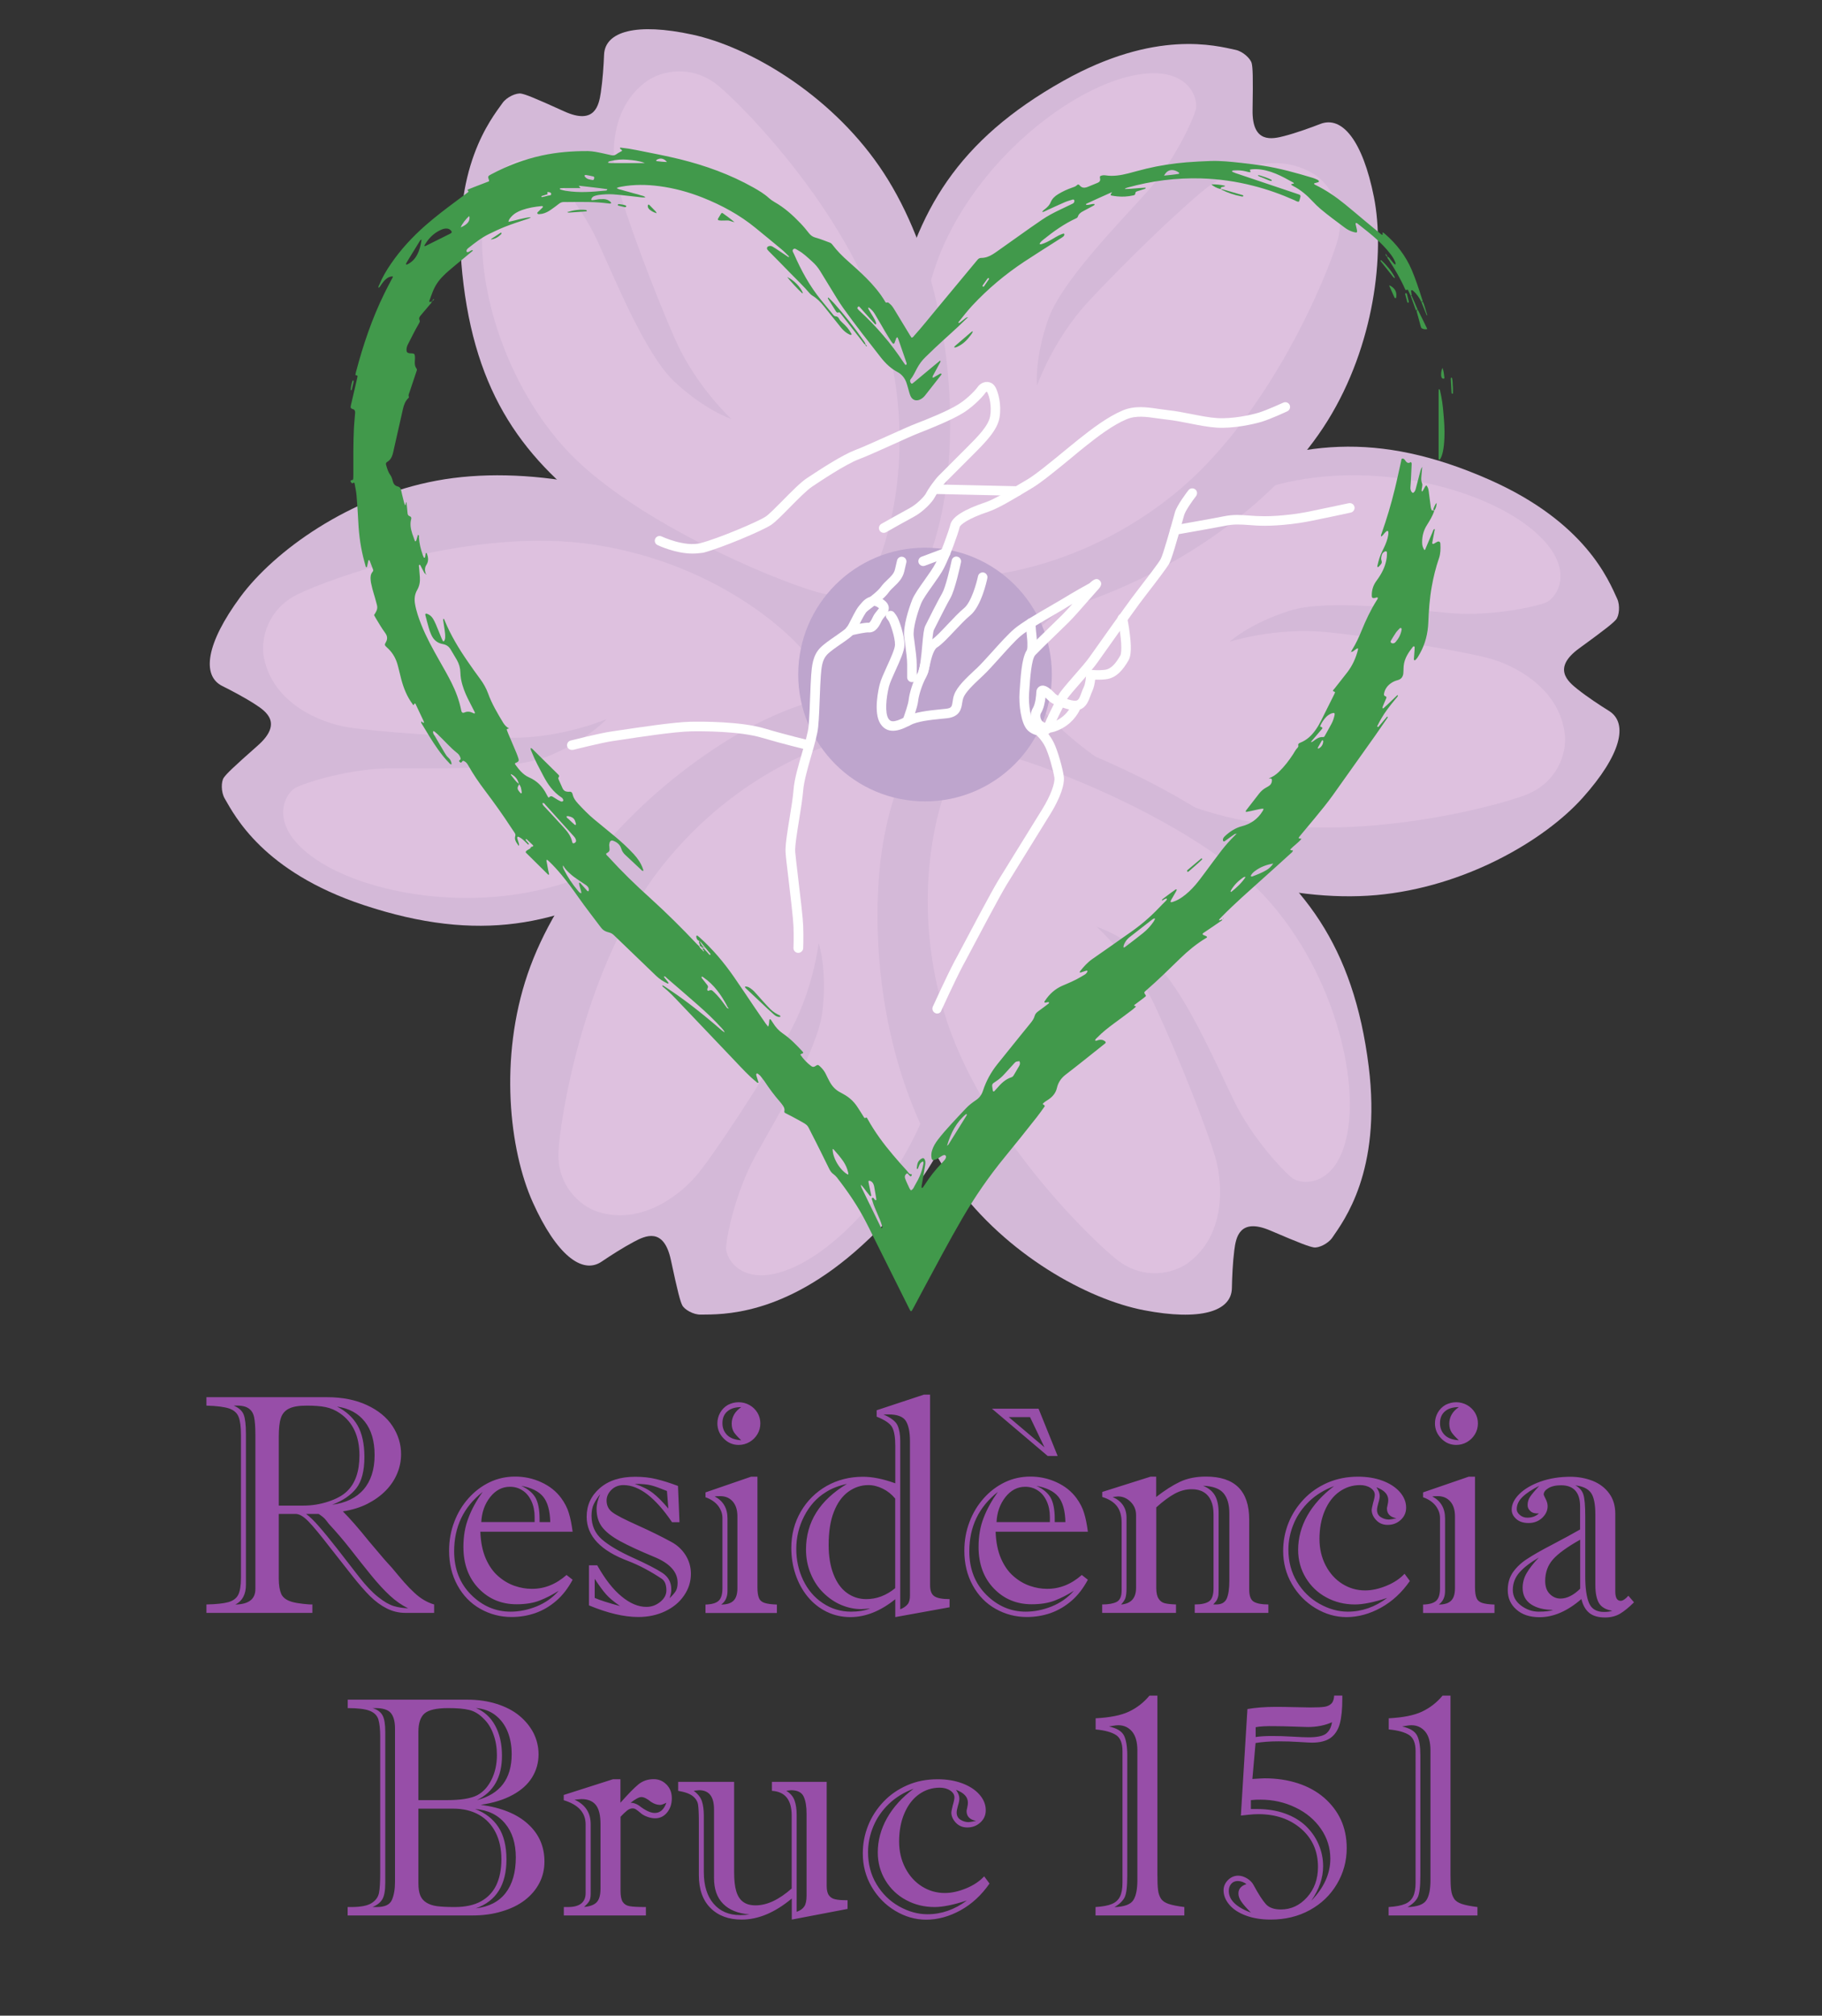 <?xml version="1.0" encoding="UTF-8"?> <svg xmlns="http://www.w3.org/2000/svg" version="1.1" id="Capa_1" x="0" y="0" viewBox="0 0 1947 2153" style="enable-background:new 0 0 1947 2153" xml:space="preserve"><rect x="0" y="0" width="1947" height="2153" fill="#333333" stroke="none"/><style>.st0{fill:#d4b9d8}.st1{fill:#dec1df}.st3{fill:#fff}.st4{fill:#41994b}.st5{fill:#974ea8}</style><path class="st0" d="M912 692.1s-25.4-63-128.9-118.2c-103.4-55.2-223.2-77.8-316.5-60.5-93.3 17.3-173.5 75-209.9 124.4-36.4 49.4-41.5 83.9-19.1 95 9.9 4.9 24.5 12.6 35.5 19.8 11 7.2 29.5 19.8 2.3 43.8s-33.2 30-36.2 34.2c-3 4.2-3.1 15.4.9 22.3 10.8 18.6 41.1 78.2 148.4 113.8 123.8 41.1 209.5 21.8 301.3-31.3 91.8-53 178.2-138.1 198.9-169.4s34.4-54.7 23.3-73.9z"></path><path class="st1" d="M282 702.3c-3.7-18.7 3.3-51.2 35.7-67.3s187.6-73.6 318.7-53c131.1 20.5 206.2 94.9 218.5 109.1 12.2 14.3 30.8 31.4-.3 68.9-31.1 37.5-153.9 152.3-252.5 183.7s-209.9 10.9-263.8-25.3c-53.9-36.3-33.8-71.1-22.4-77 11.4-5.8 57.3-20.3 100.3-20.7s131.1 3.1 170.4-13.3c41.8-17.4 61.5-39.2 61.5-39.2s-47.5 20.3-102.1 19.9c-65.5-.5-144-6.6-173.7-11.2-29.7-4.6-80.6-25.4-90.3-74.6z"></path><path class="st0" d="M937.8 739.9s-67.3-8.7-166.2 54.4-177.2 156.5-207.8 246.2-19.6 188 5.6 243.9 52.8 77.3 73.5 63.2c9.1-6.2 23-15.1 34.7-21.3s31.7-16 39.3 19.5c7.6 35.5 9.9 43.7 12.1 48.3s11.9 10.3 19.9 10.1c21.5-.3 88.3 2.5 171.9-73.6 96.5-87.8 121.6-171.9 120.4-278-1.3-106-33-223-50.2-256.4-17.4-33.1-31-56.6-53.2-56.3z"></path><path class="st1" d="M638 1294.1c-18.1-6-43-27.9-41.2-64.1s27.8-199.6 109.9-303.8 183.7-133.3 202.2-137c18.4-3.7 42.5-11.5 60 34s57.3 208.8 36.4 310.1c-20.9 101.3-93.3 188.3-151.3 217.5-58 29.2-78.6-5.4-78.1-18.1.5-12.8 10.4-59.9 31.1-97.6 20.7-37.7 66.9-112.8 71.9-155.1 5.3-45-4.1-72.8-4.1-72.8s-5.6 51.4-32.7 98.8c-32.6 56.9-76.3 122.3-94.8 145.9-18.6 23.6-61.6 57.9-109.3 42.2z"></path><path class="st0" d="M1044.1 736.2s19.4 65.1 117.1 129.8c97.8 64.8 214.9 98.5 309.4 90.1 94.5-8.4 179.8-58.3 220.7-104 40.9-45.7 49.2-79.6 28-92.8-9.4-5.8-23.2-14.9-33.5-23.1-10.3-8.2-27.5-22.5 1.9-43.8 29.3-21.3 35.9-26.8 39.2-30.6 3.3-3.9 4.6-15 1.2-22.3-9-19.5-33.5-81.7-137-127.3-119.4-52.6-206.5-41.4-302.9 2.7-96.4 44.1-190.5 120.6-214 149.8s-39.3 51.3-30.1 71.5z"></path><path class="st1" d="M1672.3 785.5c1.9 19-8.1 50.6-41.9 63.6s-193.7 55.5-322.3 22.7c-128.6-32.8-196.4-113.9-207.2-129.3-10.8-15.4-27.7-34.2 6.8-68.6 34.5-34.4 167.6-137.1 268.7-159 101-21.9 210 8.9 260.2 50.1s27 74 15.1 78.7-59 14.8-101.8 11.2c-42.8-3.6-130.2-15.4-170.9-2.8-43.3 13.4-64.9 33.3-64.9 33.3s49.2-15.7 103.5-10.2c65.2 6.7 142.7 20.1 171.9 27.5 29 7.4 77.8 32.8 82.8 82.8z"></path><path class="st0" d="M989.6 784.5s-45.9 50-51.3 167.2 25.7 235 81.5 311.8c55.7 76.8 142.3 124.4 202.6 136s93.6 1.4 94-23.6c.2-11 .9-27.5 2.6-40.6 1.7-13 5.2-35.1 38.5-20.9 33.3 14.3 41.4 17.1 46.4 18 5 .9 15.2-3.8 19.8-10.4 12.1-17.8 52.9-70.7 38.9-182.9-16.2-129.5-70.4-198.5-157.8-258.6-87.4-60.1-201.3-101.5-238.4-106.7-37.2-5.2-64.2-7.6-76.8 10.7z"></path><path class="st1" d="M1269.7 1348.9c-15.3 11.4-47.6 19.1-76.1-3.3-28.5-22.4-147.1-137.8-184.9-264.9-37.8-127.2-3.1-227 4.6-244.2 7.6-17.2 15.1-41.3 62.4-29.4 47.3 12 203.7 73.5 274.4 148.9s100.1 184.8 90.6 249c-9.6 64.2-49.7 61.1-59.8 53.3s-43-43.1-61.8-81.6c-18.9-38.6-53.6-119.6-85.3-148.1-33.7-30.3-61.9-38.6-61.9-38.6s38.8 34.1 61.9 83.6c27.7 59.4 56 132.8 64.6 161.6s11.7 83.8-28.7 113.7z"></path><path class="st0" d="M986.6 658.1s63.7 23.6 174.2-15.6c110.5-39.2 207.9-112.6 257.9-193.1s61.4-178.7 49.5-238.9c-12-60.2-34-87.2-57.3-78.1-10.3 4-25.8 9.6-38.5 12.9-12.7 3.3-34.5 8.4-33.9-27.8s.2-44.8-.9-49.8-9.3-12.7-17.1-14.4c-21-4.5-85.5-22.3-184.1 33-113.8 63.8-157.2 140.1-179.9 243.7-22.6 103.6-18 224.7-8.8 261.1 9.2 36.3 17.2 62.3 38.9 67z"></path><path class="st1" d="M1403.5 185.6c16.3 9.9 35.6 36.9 25.7 71.7-10 34.8-72 188.2-175.5 271.3-103.5 83.1-209 88.5-227.8 88-18.8-.6-44 1.6-50.8-46.6-6.8-48.3-8.9-216.4 34.3-310.3s133.3-162.5 196.4-177.9c63.1-15.4 75.3 22.9 72 35.3-3.4 12.4-23.6 56-52.3 88.1s-90.6 94.8-105 134.9c-15.3 42.6-12.4 71.9-12.4 71.9s17-48.8 54.1-88.9c44.5-48.1 101.8-102 125.2-120.8s73.2-42.7 116.1-16.7z"></path><path class="st0" d="M959 657s47-49 55-166-20.5-235.5-74.5-313.5S800 50 740 37s-93.5-3.5-94.5 21.5c-.4 11-1.5 27.5-3.5 40.5s-6 35-39 20-41-18-46-19-15.3 3.4-20 10c-12.5 17.5-54.5 69.5-43 182 13.3 129.8 66 200 152 262s199 106 236 112 64 9 77-9z"></path><path class="st1" d="M691.5 86.5c15.6-11 48-18 76 5s144 141 179 269-2 227-10 244-16 41-63 28-202-78-271-155-96-187-85-251 51-60 61-52 42 44 60 83 50.9 120.8 82 150c33 31 61 40 61 40s-38-35-60-85c-26.4-60-53-134-61-163s-10-84 31-113z"></path><circle cx="988.5" cy="720.5" r="135.5" style="fill:#bea5cd"></circle><path class="st3" d="M740 591.3c-18 0-36.5-8.6-37.4-9.1-2.5-1.2-3.6-4.2-2.4-6.8 1.2-2.5 4.2-3.6 6.8-2.4.2.1 24.8 11.6 41.7 7.1 18.4-4.8 60.7-22.5 69.5-28.3 3.7-2.5 11.1-10 18.3-17.3 9.3-9.4 18.9-19.2 25.7-23.7 15.8-10.5 38.4-25.1 52-30.2 7.2-2.7 21.1-9 34.5-15 12.4-5.6 24.2-10.9 30.5-13.3 9.7-3.7 33.6-13.2 45.1-20.5 10.8-6.8 19.1-16.4 20.5-18.5 2.2-3.3 6.4-5.5 10.3-5.3 3.7.2 6.8 2.2 8.7 5.7 3 5.5 6.6 18.5 4.3 32.3-2.3 13.6-15.1 26.4-27.4 38.8l-30 30c-3.8 3.8-10.3 13.3-12 16.7-2.5 4.9-12 15-22 20.4-9 4.8-29.6 16.4-29.8 16.6-2.5 1.4-5.6.5-7-1.9-1.4-2.5-.5-5.6 1.9-7 .9-.5 20.9-11.8 30-16.7 8.1-4.3 16.2-12.9 17.7-15.9 2.3-4.6 9.6-15 14-19.3l30-30c11.2-11.2 22.8-22.8 24.6-33.2 1.8-10.5-.8-21.4-3.2-25.7-.1-.2-.2-.3-.3-.4-.3 0-1 .4-1.3.8-2.6 3.9-12.2 14.3-23.5 21.5-12.2 7.8-36.9 17.6-46.9 21.5-6 2.3-17.7 7.5-29.9 13.1-13.6 6.1-27.6 12.4-35.1 15.2-14.1 5.3-41.1 23.3-49.9 29.2-6 4-15.6 13.8-24.1 22.4-8.2 8.3-15.3 15.5-19.9 18.6-9.5 6.3-53 24.6-72.5 29.7-3.8.5-7.6.9-11.5.9zM611 801c-2.3 0-4.4-1.5-4.9-3.8-.7-2.7 1-5.5 3.7-6.2 1.3-.3 31.4-8 43.8-9.7 2-.3 5-.7 8.8-1.3 20.2-3 57.7-8.7 75.8-9.1 12.1-.2 53.5-.4 79.2 7.3 21.3 6.4 47.6 12.7 47.9 12.8 2.7.7 4.4 3.4 3.8 6.2-.7 2.7-3.4 4.4-6.2 3.8-.3-.1-26.9-6.5-48.4-12.9-24.3-7.3-64.4-7.1-76.1-6.9-17.5.3-56 6.2-74.5 9-3.8.6-6.8 1-8.8 1.3-11.9 1.7-42.4 9.4-42.7 9.5-.6-.1-1 0-1.4 0z"></path><path class="st3" d="M853 1017.8h-.2c-2.8-.1-5-2.5-4.9-5.3 0-.1.5-10.6 0-23.5-.3-7.9-3.1-31.4-5.3-50.2-1.5-12.4-2.8-23.1-3.1-27.8-.6-7.5 1.8-22.1 4.3-37.5 1.8-10.8 3.6-22 4.2-30 .8-10.9 5-25.4 9.1-39.3 3.3-11.3 6.4-22 7-28.7.8-8.9 1.3-21.8 1.7-33.1.3-8.1.6-15.1.9-19.3l.1-1.8c.8-9.7 1.6-20.6 9.2-28.8 3.9-4.2 10.6-8.8 17-13.2 4.7-3.3 10.1-7 11.6-8.8 1.3-1.7 3.3-5.5 5.2-9.3 3.5-6.9 6.8-13.4 10.6-16.5 1.2-1 2.7-2.1 4.4-3.3 5.3-3.9 13.2-9.9 16.6-14.6 2.1-2.9 4.5-5.2 6.9-7.5 3.8-3.6 7-6.6 8.1-11.2l2.2-9.5c.6-2.7 3.4-4.5 6.1-3.8 2.7.6 4.5 3.4 3.8 6.1l-2.2 9.5c-1.8 7.6-6.7 12.2-11 16.3-2.1 2-4.1 3.9-5.6 6-4.3 6.1-12.7 12.3-18.8 16.9-1.6 1.2-3.1 2.3-4.1 3.1-2.1 1.7-5.6 8.6-7.9 13.1-2.3 4.6-4.4 8.6-6.3 11.1-2.3 2.8-6.7 6-13.7 10.8-5.7 3.9-12.2 8.4-15.3 11.8-5.2 5.6-5.8 13.9-6.5 22.7l-.1 1.8c-.3 4-.6 10.8-.9 18.8-.4 11.5-.9 24.6-1.8 33.7-.7 7.6-3.9 18.7-7.3 30.5-3.9 13.5-7.9 27.5-8.7 37.3-.7 8.4-2.5 19.9-4.3 30.9-2.3 14.2-4.7 28.8-4.2 35 .4 4.5 1.6 15.2 3.1 27.5 2.4 20 5.1 42.7 5.4 51.1.5 13.4 0 23.9 0 24.3-.3 2.6-2.6 4.7-5.3 4.7zM974.5 728.6c-2.8 0-5.1-2.3-5.1-5.1v-14c0-5.6-1.1-13.5-2.1-21.2-.4-2.7-.7-5.3-1-7.8-1.4-11.2 4.7-30.3 8.5-39.9 2.3-5.8 7.6-13.1 13.1-20.9 4.6-6.5 9.4-13.2 12.1-18.5 5.8-11.7 13.7-33.5 15.6-41 2-8.1 14.6-16 37.3-23.6 9.1-3 25.1-12.6 36.7-19.6 3.1-1.8 5.9-3.5 8.3-4.9 8.6-5 26.5-19.7 40.8-31.5 5-4.1 9.7-8 13.5-11 15.3-12.2 31.6-24.4 47.3-31.1 13-5.5 26.1-3.6 38.7-1.7 3.4.5 6.9 1 10.4 1.4 7.4.7 15.8 2.4 24.1 4 9.7 1.9 19.7 3.9 28.1 4.4 16.3 1 36-3.3 44.2-5.8 9.5-2.9 26.1-10.7 26.3-10.7 2.6-1.2 5.6-.1 6.8 2.4 1.2 2.5.1 5.6-2.4 6.8-.7.3-17.5 8.2-27.7 11.3-8.8 2.6-30 7.3-47.8 6.2-9.1-.6-19.4-2.6-29.4-4.6-8.3-1.6-16.2-3.2-23.1-3.9-3.6-.4-7.3-.9-10.8-1.4-11.8-1.7-22.9-3.4-33.2 1-14.6 6.2-30.2 17.9-44.9 29.7-3.8 3-8.5 6.9-13.4 11-15.4 12.7-32.9 27-42.2 32.5-2.4 1.4-5.2 3.1-8.2 4.9-12.8 7.7-28.6 17.2-38.8 20.6-21.3 7.1-30 13.7-30.7 16.4-2 8.1-10.2 30.6-16.4 43-3 6.1-8.1 13.1-12.9 19.9-4.9 6.9-10 14.1-11.9 18.7-4.6 11.5-8.8 27.2-7.9 34.8.3 2.5.7 5.1 1 7.7 1.1 8 2.2 16.3 2.2 22.6v14c0 2.6-2.3 4.9-5.1 4.9z"></path><path class="st3" d="M1112.5 785.9c-5.6 0-11.6-2.6-15.1-6.7-6.2-7.1-8.9-26-7.9-40.1.1-1.2.2-2.5.3-3.9 1.3-19.6 2.9-36.3 9.1-42.9 3.6-3.8 12.7-12.6 21.4-21.1 5.9-5.7 11.4-11.1 14.7-14.3 3-3 7-7.4 11-11.9-1.6 1-3.2 1.9-4.7 2.9-3.8 2.3-8.9 5.3-14.2 8.4-13.1 7.6-29.4 17-36.6 23.2-5.7 4.8-14.2 14.3-22.4 23.4-6.5 7.2-12.7 14.1-17.2 18.3l-2 1.9c-8.4 7.9-17.2 16.1-19.5 22.4-.6 1.6-.9 3.5-1.2 5.4-.9 5.9-2.3 14.8-16.3 16.3-1.9.2-4 .4-6 .6-11.9 1.2-25.5 2.6-33.5 6.9-6.9 3.6-23 12.1-31.7-1.8-7.6-12-1.9-37.1-.6-42 1.2-4.9 4.4-11.8 7.7-19.1 3.8-8.3 8.5-18.7 8.6-23 .2-7.9-5.1-23-6.8-25.5l-2-2.7c-1.7-2.3-1.2-5.5 1-7.1 2.3-1.7 5.5-1.2 7.1 1l2 2.7c2.9 3.8 9 21.7 8.8 31.8-.1 6.4-4.7 16.4-9.5 27-3 6.6-6.1 13.4-7.1 17.4-3.1 12.5-4.3 28.2-.6 34.1 2 3.1 4.8 5.3 18.3-1.8 9.8-5.2 24.4-6.7 37.2-8 2-.2 4-.4 5.9-.6 6.2-.7 6.5-2.3 7.3-7.8.3-2.3.7-4.8 1.7-7.4 3.2-8.6 12.4-17.2 22.1-26.3l2-1.8c4.1-3.9 10.2-10.6 16.6-17.7 8.4-9.4 17.2-19 23.4-24.3 7.9-6.7 23.9-16 38.1-24.2 5.3-3.1 10.3-6 14-8.2 11.6-7.1 25.3-14.8 28.2-16.3 3.9-3.5 7.6-6.6 11.1-3 2.3 2.3 2 5.1-.8 8.5-1 1.2-2.6 3-4.9 5.5-1.5 1.6-4.2 4.8-7.4 8.4-6.5 7.4-14.5 16.6-19.9 22-3.3 3.3-8.9 8.7-14.8 14.4-8.3 8-17.6 17.1-21.1 20.8-4.2 4.4-5.6 26.1-6.3 36.5-.1 1.4-.2 2.7-.3 3.9-1 13.6 2.2 29 5.4 32.7 1.9 2.1 5.9 3.6 8.6 3.1 1.4-.3 1.9-.9 2.1-1.6 2.6-6.8 9.4-20.3 13.5-28.4.7-1.3 1.3-2.5 1.7-3.4 1.8-3.6 7.6-10.3 17-21.1 6.5-7.4 13.2-15.1 16.3-19.6 7.3-10.4 39.1-55.1 45.1-63.1 1.6-2.1 4.2-5.6 7.3-9.6 8-10.4 21.4-27.7 23.6-31.9 2.6-4.6 11.1-35.2 13.9-45.2.6-2.1 1-3.7 1.3-4.7 2.2-7.7 13.2-22.1 14.5-23.7 1.7-2.2 4.9-2.6 7.2-.9 2.2 1.7 2.6 4.9.9 7.2-4.3 5.5-11.5 15.9-12.7 20.3-.3 1-.7 2.6-1.3 4.6-6.1 21.7-12 42.5-14.8 47.4-2.5 4.4-12.5 17.6-24.5 33.1-3.1 4-5.7 7.4-7.2 9.5-5.8 7.8-37.8 52.8-44.9 62.9-3.4 4.9-10.3 12.8-17 20.4-6.4 7.3-14.3 16.3-15.6 18.9-.5.9-1 2.1-1.7 3.4-3.7 7.4-10.7 21.2-13.1 27.5-1.7 4.3-5.2 7.1-9.9 7.9-1 0-1.9.1-2.9.1zM1087.5 529.6h-.1l-89-2c-2.8-.1-5-2.4-5-5.2.1-2.8 2.4-5.1 5.2-5l89 2c2.8.1 5 2.4 5 5.2-.1 2.8-2.3 5-5.1 5z"></path><path class="st3" d="M1255.5 571.2c-2.4 0-4.6-1.7-5-4.2-.5-2.8 1.4-5.4 4.2-5.9.4-.1 38.1-6.6 53-9.6 10.4-2.1 18.2-1.5 27.3-.8 5 .4 10.2.7 16.5.7 16.6 0 35.7-2.6 47-4.9 9.9-2 42.4-8.9 42.8-9 2.8-.6 5.5 1.2 6.1 3.9s-1.2 5.5-3.9 6.1c-.3.1-33 7.1-42.9 9-11.8 2.4-31.7 5.1-49 5.1-6.7 0-12.3-.4-17.2-.8-8.7-.6-15.6-1.1-24.6.7-15.1 3-52.9 9.5-53.2 9.6-.5.1-.8.1-1.1.1zM1001.5 1082.6c-.7 0-1.4-.1-2.1-.5-2.6-1.2-3.7-4.2-2.6-6.8.6-1.3 14.2-31.3 23.1-48.3l3.4-6.3c11.9-22.4 36.5-69.1 43.8-80.9 4-6.5 13.8-22.3 23.5-38s19.5-31.5 23.5-38c8.3-13.5 13.5-27.2 12.6-33.3-1.3-8.3-6.2-25.7-9.8-32.8-3.5-6.9-7.8-11-7.9-11-2.1-1.9-2.2-5.1-.4-7.2 1.9-2.1 5.1-2.3 7.2-.4.2.2 5.8 5.2 10.2 14 4.4 8.8 9.5 27.5 10.7 35.8 2 13-10.2 34-14 40.1-4 6.5-13.8 22.3-23.5 38s-19.5 31.5-23.5 38c-7.1 11.5-32.6 59.8-43.5 80.4l-3.4 6.3c-8.8 16.7-22.7 47.4-22.9 47.7-.6 2.1-2.5 3.2-4.4 3.2z"></path><path class="st3" d="M1119.3 782.7c-7.5 0-11.8-3.8-13.6-6-4.8-5.6-5.7-14.2-2.1-20.1 3-4.9 3.7-14.1 3.8-17.2 0-2.2 1.1-5.3 4.3-6.6 5.2-2.1 10.8 2.8 16 8.3 1 1.1 4.3 3 14.3 6.1 4.2 1.3 6.6 1.4 7.9 1.2 2.5-.3 3.7-2.8 5.8-8.6.7-1.9 1.4-3.9 2.3-5.6 2-4 2.6-11.3 2.6-13.8l.1-5.9 5.8 1s5.4.9 13.9 0c7.4-.8 12.4-7.8 16.7-15.2 2-3.4 1.5-19.1-2.7-38.6-.6-2.8 1.2-5.5 3.9-6.1 2.8-.6 5.5 1.2 6.1 3.9.1.4 1.9 8.7 3 18.3 2.3 18.5.2 24.6-1.5 27.6-5.4 9.3-12.6 19-24.5 20.2-4.5.5-8.3.5-11.1.4-.4 3.8-1.4 8.8-3.3 12.8-.6 1.2-1.2 2.8-1.8 4.5-1.8 4.9-4.3 12.1-11.1 14.5-2.4 5.2-9.2 16.4-23.8 22.4-4.2 1.8-7.9 2.5-11 2.5zm-2.1-37.6c-.5 4.8-1.8 11.7-4.9 16.8-1 1.6-1 5.5 1.2 8.1 3.3 3.9 9.6 2.1 13.1.7 8.1-3.3 13.1-8.7 15.9-12.9-1.1-.2-2.3-.6-3.5-.9-7.6-2.3-15.1-5-18.7-8.8-1.2-1.2-2.2-2.2-3.1-3zm.4-5.6zM986.5 722.6c-.6 0-1.3-.1-1.9-.4-2.6-1-3.9-4-2.8-6.6.4-.9.9-3.4 1.5-5.8 2.1-9.2 4.9-21.9 12.6-26.7 3.7-2.3 10.3-9.3 16.7-16.1 6.1-6.4 12.3-13.1 17.6-17.4 7.7-6.3 13.4-26.8 14.9-34.1.6-2.8 3.3-4.5 6-4 2.8.6 4.5 3.3 4 6-.6 3.1-6.5 30.2-18.4 39.9-4.8 3.9-10.8 10.3-16.7 16.5-7.1 7.5-13.8 14.7-18.7 17.7-4.1 2.6-6.7 14.1-8 20.3-.7 3.1-1.3 5.6-1.9 7.3-1 2.2-2.9 3.4-4.9 3.4z"></path><path class="st3" d="M969.5 775.6c-.6 0-1.2-.1-1.8-.3-2.6-1-4-3.9-3-6.6 2.2-6 5.9-16.9 6.3-21 .7-7 4.6-20.1 10-29.7 2.3-4.2 3.6-18.2 4.5-28.4 1-11.4 1.7-18 3.3-21.2l.1-.2c3.2-6.5 13.1-26.2 17.9-34.5 3.6-6.2 8.6-27.5 10.2-35.2.6-2.8 3.3-4.5 6-3.9 2.8.6 4.5 3.3 3.9 6-.6 3-6.3 29.5-11.3 38.2-3.1 5.4-9 16.8-17.6 34l-.1.2c-.9 1.9-1.7 10.9-2.3 17.6-1.4 15.5-2.6 26.9-5.8 32.5-4.9 8.8-8.2 20.6-8.7 25.8-.7 6.7-6.3 21.9-6.9 23.6-.7 1.8-2.6 3.1-4.7 3.1zM986.5 604.6c-2.1 0-4-1.3-4.8-3.3-1-2.6.3-5.6 3-6.6l24-9c2.6-1 5.6.3 6.6 3 1 2.6-.3 5.6-3 6.6l-24 9c-.6.2-1.2.3-1.8.3zM1102.5 700.6c-.3 0-.7 0-1-.1-2.8-.6-4.5-3.3-4-6 0 0 1-5.2-.1-14.4-1-9.2-1-14.3-1-14.6 0-2.8 2.3-5.1 5.1-5.1s5.1 2.3 5.1 5.1c0 .2 0 5 1 13.4 1.2 10.8.1 16.9-.1 17.6-.5 2.4-2.6 4.1-5 4.1zM908.5 678.6c-2.3 0-4.4-1.6-5-3.9-.6-2.7 1.1-5.5 3.8-6.1 3.8-.9 16.6-3.8 21.3-3.4.5 0 1.8-1.1 4.4-6.7 1.1-2.4 2.8-4.4 4.2-6.1.7-.8 1.6-2 2.1-2.7-.1-.1-.3-.3-.6-.5-2.1-1.6-4-2.3-5.5-2-2.2.3-4.2 2.6-5.6 4.5-1.6 2.3-4.8 2.8-7.1 1.2-2.3-1.6-2.8-4.8-1.2-7.1 3.6-5 7.7-7.9 12.3-8.6 4.3-.7 8.8.6 13.2 3.9 2.9 2.1 4.5 4.6 4.9 7.4.5 4.4-2.3 7.8-4.6 10.5-1.1 1.3-2.2 2.7-2.8 3.9-2.5 5.3-6.2 13.2-14.5 12.6-2.1-.2-11.1 1.5-18.2 3.2-.3-.1-.7-.1-1.1-.1z"></path><path class="st4" d="M544.3 777.6s-.1 0 0 0c-.1 0 0 0 0 0zM1535.9 578.7c-1.3.6-2.5 1.5-3.7 2.1-.4.2-1 .3-1.3.1-.3-.2-.5-.8-.4-1.2.7-4.1 1.6-8.2 2.3-12.2.2-.9.7-1.7 0-2.6-1.3.9-1.5 2.4-2.1 3.7-2.4 5.6-4.7 11.2-7.1 16.8-.3.8-.5 1.8-1.5 2.2-2-3.6-2.3-4.7-2.4-8.1-.1-6.9 1.6-13.3 5.4-19.1 2.9-4.6 5.7-9.3 7.5-14.4-.4-.3-.7-.7-1.1-1-.6.6-1.3.4-1.6-.2-.9-1.7-1.1-3.6-1.3-5.6-.6-4.9-1.3-9.8-1.9-14.7-.3-2.2-.9-4.3-2.5-6.1-2.3 1.8-2.5 5-4.8 6.8-.6-1.9.1-3.4.3-5 .1-1.3.5-2.7 0-3.8-1.5-3.6-.8-7.2-.5-10.9.2-2 .4-4 .6-6.8-1.2 1.8-1.6 3-1.9 4.2-1.7 6.7-3.4 13.3-5.2 19.9-.7 2.4-2.4 4.1-3.3 3.5-1.4-.9-1.9-2.5-2.2-4.1-.1-.6 0-1.3 0-1.9.2-3.2.5-6.4.6-9.6.3-4.8.5-9.6.7-14.4 0-.9.3-1.9-1-2.8-2.4 1.9-4.2.8-5.8-1.5-.2-.3-.3-.5-.5-.8-.8-.9-1.7-1.7-2.9-1.3-1 .4-.8 1.6-1 2.5-2.3 10.1-4.4 20.3-6.9 30.4-3.9 16-8.6 31.7-14.1 47.3-.3.9-1 1.9-.3 3 1.6-.9 2.4-2.4 3.4-3.5.8-.8 1.5-1.6 2.4-2.3.6-.6 1.7 0 1.8.8.2 2.4-.3 4.8-.9 7.1-1.3 4.7-3.3 9-5.5 13.3-2.5 4.9-4 10.1-5.2 15.4-.1.6-.6 1.5.4 1.9 1.4-.5 1.9-1.7 2.8-2.6 1.3-1.2 1.8-2.6 1.1-4.3-.8-2.1-.2-4.1.3-6.1.5-1.8 1.7-3 3.4-3.8 1-.4 2.1 0 2.1 1.1 0 1.8 0 3.5-.2 5.3-1 8-4.2 15-8.6 21.6-1.1 1.6-2.2 3.1-3.3 4.7-2.9 4.4-4.2 9.3-4.1 14.5 0 2.3.7 2.8 2.9 2.6 1.2-.1 2.3-1.2 3.6-.3 0 1.2-.8 2.1-1.4 3-6.4 10.2-11.5 21-16 32.1-2.9 7.1-6.1 14.1-10.2 20.6-.4.6-.9 1.3-.8 2.1 2.2-.1 3.4-2 5.2-3 .6-.3 1.2-1.2 2.1-.4-.1.4-.1.9-.2 1.3-2.2 8.6-5.8 16.6-11.2 23.7-4.6 6-9.3 11.8-13.9 17.7-.6.8-1.7 1.4-1.5 2.7 2.4.8 2.4.8 1.7 2.4-.2.4-.4.9-.6 1.3-4.6 9.1-9.1 18.3-13.7 27.4-1.7 3.4-3.6 6.8-5.8 9.9-4.3 6.2-9.5 11.2-16.6 14-1.5.6-2.6 1.3-2.1 3.2.2.8-.3 1.6-.8 2.2-2.1 2-3.3 4.7-4.9 7.1-4.4 6.7-9.2 13-15 18.6-3.1 3-6.6 5.5-10.9 7 1.2.4 2.3-.4 3 .6.6.8.4 1.8.3 2.8-.3 1.8-1.2 3.3-2.7 4.4-1 .7-2.1 1.4-3.3 2-3 1.6-5.5 3.8-7.6 6.5l-13.5 17.4c-.4.6-1.2 1.1-.5 2.2 6.2-.9 12.2-3 18.5-3.6.3 1.3-.4 2.1-.9 2.9-5.1 8.3-12.5 13.5-21.9 15.9-7.2 1.9-13.1 5.8-18.4 10.8-.7.6-1.3 1.4-1.7 2.3-.6 1-.3 2.8.4 3.1.9.3 1.5-.3 2.1-.8 2-1.4 3.9-2.8 5.8-4.2l3.9-2.7c.7-.5 1.4-.4 2.2-.1-.9.3-1.4 1-2 1.6-5.1 5-9.9 10.4-14.3 16.1-5.9 7.7-11.7 15.6-17.5 23.4-3.4 4.6-6.8 9.2-10.6 13.6-4.1 4.7-8.6 9-13.7 12.6-3 2.1-6.2 3.9-9.7 5-.9.3-1.8.8-3 .1.7-2.4 2.3-4.3 3.4-6.5s2.7-4.2 3.5-6.6c-1.2-.6-1.7.1-2.3.6-2.9 2-5.7 4.1-8.5 6.2-1.5 1.1-3.1 2.3-4.6 3.5-.6.5-.4 1.1-.1 1.7.9-1.4 2.6-1.7 3.9-2.4.2-.1.7 0 .8.2.2.2.2.6.1.8-.3.6-.7 1.1-1.1 1.5-2.5 2.5-5 4.9-7.4 7.5-9.5 10-20 18.9-31.3 26.7-2.1 1.4-4.2 3-6.3 4.4-11.1 7.8-22.2 15.7-33.4 23.4-5.2 3.6-9.3 8.2-13.2 13.1-.3.3-.3.8-.5 1.2 1.1.5 2-.2 2.8-.4 1.4-.4 2.7-.9 4.1-1.3.5-.1 1-.3 1.3.1.4.6 0 1.2-.4 1.7-.7 1.1-1.6 2-2.8 2.6-1.2.7-2.5 1.5-3.7 2.2-6.2 3.7-12.9 6.5-19.5 9.3-7.9 3.4-14 8.9-18.7 16-.4.6-1.2 1.1-.5 2.1 1.3.3 2.4-.4 3.7-.5.3 0 .7.1.9.3.3.4.1.9-.3 1.2-3.8 2.9-7.6 5.8-11.5 8.6-1.6 1.2-2.8 2.5-3.4 4.5-.8 3-2.5 5.5-4.5 7.9-3.4 4.1-6.7 8.2-10 12.3-8.4 10.5-16.9 20.9-25.3 31.4-6.9 8.6-12.1 18.1-15.5 28.5-1.4 4.3-3.8 7.6-7.6 10.1-3.7 2.5-7.3 5.2-10.4 8.5-5.4 5.7-10.8 11.4-16.1 17.2-4.9 5.3-9.6 10.7-14 16.4-2.6 3.4-4.9 7.1-6.2 11.3-.9 2.8-1.2 5.6-.6 8.5.4 1.9 1.1 2.3 3 1.8 1.6-.4 3-1.1 4.4-1.9 1.2-.8 2.4-1.6 3.6-2.3.7-.4 1.4-.7 2.2-.9 1.4-.3 2.5.9 2.2 2.3-.2 1.1-.8 2.1-1.5 3-.9 1.1-1.9 2.2-2.9 3.2-6.9 7.1-13 14.9-18.4 23.3-.5.8-1 1.6-1.6 2.4-.4.5-.7 1.1-1.6.8-.3-1.7.2-3.4.5-5.1 1-6.3 2.1-12.6 3.2-18.9.3-1.9.5-3.8-.2-5.7-.7-2-1.9-2.5-3.7-1.5-2.2 1.3-3.7 3.1-4.3 5.5-.4 1.4-.5 2.8-.7 4.3-.1.6-.2 1.3 1 1.3 1.5-2.9 1.7-6.9 5.7-8.1.8 1.2.4 2.3.2 3.3-1.4 7.6-4.4 14.7-8.4 21.3-1.4 2.2-2 5-4.7 6.3-1.9-1.8-2.5-4.4-3.7-6.6-1-2-1.8-4.1-2.6-6.2-.7-1.8-.2-3.5 1.2-4.8.5-.5 1.2-.7 1.7-.2.9.9 1.7 2 2.7 2.7.6.4 1.1-.3 1.4-.9.2-.4.3-1.2 0-1.2-2.8.2-3.6-2.2-5-3.7-5.1-5.5-10.1-11.2-14.9-16.9-10.2-12-19.5-24.6-27.1-38.3-.2-.4-.5-.8-.7-1.2-.3-.5-.8-.7-1.2-.4-1.1.9-1.6.4-2.2-.6-2.4-3.8-4.7-7.6-7.2-11.3-3.7-5.5-8.5-9.9-14.4-13.1-1.1-.6-2.2-1.3-3.4-1.9-5-2.5-8.7-6.4-11.4-11.3-1.5-2.7-2.8-5.4-4.1-8.1-1.5-3.2-3.7-6-6.3-8.4-2-1.9-2.6-2-4.9-.4-1.6 1.1-2.9 1.2-4.4.1-4.7-3.4-8.5-7.6-11.7-12.2.7-1.5 2.7-.8 3.1-2.3-.3-.4-.5-.8-.8-1.1-6.4-6.9-12.9-13.7-20.8-19.1-4.4-3-8-6.9-10.8-11.5-.5-.8-1-1.6-1.6-2.4-.3-.4-.5-.8-.8-1.2-.2-.2-.6-.3-.8-.3-.2 0-.5.3-.6.6-.5 2.3 0 4.8-1.4 7.3-1-1.2-1.8-2.2-2.5-3.2-3.9-5.7-7.8-11.3-11.7-17-7.4-10.9-14.6-21.8-22.1-32.6-10.8-15.6-22.9-30-37-42.6-.7-.6-1.4-1.2-2.2-1.8-.2-.1-.6 0-.9.1-.2.2-.5.5-.4.8.2 2.1.9 4 3.2 4.7.6.5 1.3.9 1.8 1.5 3.4 4.1 6.7 8.1 10 12.2.3.3.4.9-.1 1.2-.2.1-.7 0-.9-.2-1.5-1.6-2.9-3.4-4.5-5-.7-.8-1.2-1.9-2.5-1.9l.3 1.5c.3.3.6.7.8 1 .1.2.1.5.1.8-.3-.1-.6 0-.8-.2-.3-.3-.5-.8-.8-1.1-1.5-1.1-2.7-2.5-3.5-4.1-.8-.8-1.6-1.5-2.4-2.3-16-17-32.6-33.4-49.9-49.1-15.6-14-30.6-28.6-44.7-44.1-.9-1-2.2-1.8-2.5-3.3 4-2.6 4-2.6 3.6-7.3-.1-.6-.2-1.3-.2-1.9.1-.9.2-1.9.5-2.8.6-1.8 2.1-2.5 3.8-1.8 4.1 1.5 7.3 4.1 8.6 8.4.8 2.7 2.3 4.9 4.3 6.7 5.6 5.2 11.2 10.5 16.8 15.7.6.6 1.2 1.5 2.3 1.4.4-.8 0-1.5-.3-2.3-2-6-5.6-11.1-9.8-15.7-6.2-6.7-12.9-12.9-19.9-18.7-7.5-6.2-15.1-12.4-22.6-18.6-6-5-11.5-10.7-16.8-16.4-2.8-3-5.1-6.1-6-10.2-.5-2.1-1.7-3-3.8-2.7-.5.1-1 0-1.4 0-2.6-.1-4.5-1.3-5.6-3.8l-3.9-8.7c-.4-.9-.9-2.1-.4-2.7 1.6-1.9 0-2.8-1-3.9-8.5-8.4-17-16.9-25.6-25.3-.9-.9-1.6-1.9-3.1-2.3-.3 1.7.7 3.1 1.2 4.5 3.4 8.7 7.9 16.8 12.2 25 4.8 9.2 10.6 17.5 19.5 23.3.5.3 1.1.8 1.3 1.3.4.8 1.1 1.7.3 2.6-.6.6-1.5.6-2.3.3-1.2-.5-2.3-1.1-3.4-1.7-1.8-1.1-3.5-2.2-5.3-3.3-1.2-.7-2.4-.8-3.5.4-.5.6-1.1.7-1.5-.1-.5-.8-.9-1.7-1.4-2.5-4.1-8.3-10.1-14.6-18.8-18.4-6.8-3-11.2-8.8-15.2-14.4.3-1.2 1-1.2 1.6-1.4 2.5-1.2 2.9-2 2.2-4.4-.6-2.1-1.5-4.2-2.3-6.3-2.8-6.8-5.7-13.5-8.6-20.3-.5-1.2-1-2.4-1.4-3.6-.4-.9 0-1.5 1-1.6l1.2-.3v-.1c-2.7-1.3-4.6-3.5-6.2-6-6.1-10.1-12.2-20.3-16.2-31.5-2-5.4-4.8-10.4-8.3-15.1-4.5-6-8.8-12.2-13.1-18.4-9.8-14.1-18.6-28.7-25.1-44.6-.2-.5-.3-1.3-1.2-1.5-.4 1.1-.2 2.1 0 3.2.4 2.8.9 5.7 1.3 8.5s.8 5.7.6 8.6c-.1 1.3-.3 2.5-1.2 3.6-.4.5-1 .3-1.2-.1-.6-.9-1-2-1.5-3-2-4.9-3.9-9.8-6-14.7-.9-2.1-1.9-4.1-3-6-1.5-2.5-3.7-4.4-6.5-5.4-.4-.1-1.1-.3-1.4 0-.6.4-.5 1.1-.3 1.7 1.2 4.5 2.3 9 3.6 13.4.7 2.4 1.5 4.9 2.6 7.2 2.4 5.5 6.5 9.1 12.5 10.1 3.8.7 6.4 2.6 8.3 5.8l6.6 11.1c2.4 4.2 3.7 8.8 3.8 13.7.1 4.5.9 8.9 2.2 13.2 1.9 6.5 4.7 12.6 7.8 18.5 1.7 3.3 3.4 6.5 5 9.8.3.6 1 1.3 0 2.1-.6-.2-1.2-.4-1.7-.7-2.9-1.4-5.8-1.8-8.8-.5l-.9.3c-1.1.3-1.9-.2-2.3-1.1-.3-.5-.4-1.2-.5-1.8-2.1-10.3-5.7-19.9-10.4-29.3-4-8-8.5-15.7-12.9-23.5-7-12.4-13.9-24.8-19.2-38.1-2.9-7.3-5.5-14.7-6.8-22.4-.9-5.2-.4-10.3 2.3-14.9 2.4-4.2 3.2-8.6 2.9-13.4-.3-3.7-.6-7.3-.9-11-.1-.9-.5-1.9.4-2.6 1.1.2 1.3 1.2 1.7 2 1.2 2.3 2.4 4.5 3.6 6.8.3.6.8.8 1.4.7-1-3.2-1.2-6.3.7-9.2 2.6-3.9 2.1-7.9.7-12-.2-.5-.5-.9-1-.8-.2.1-.5.4-.5.7-.2 1.3-.4 2.5-.6 3.8 0 .2-.4.5-.6.6-.2.1-.6-.1-.7-.3-.4-.9-.8-1.7-1.1-2.6-2.2-6.2-3.8-12.5-4.1-19.2 0-.8.5-1.9-1.1-2.4-.6 2-1.1 4-1.7 5.9-.1.4-.5.9-.8 1-.5.2-.8-.3-.9-.8-.9-2.4-1.8-4.8-2.6-7.2-1.6-5.1-2.7-10.2-1.2-15.6.5-1.8-.2-2.7-1.8-3.3-1.6-.6-2-1.9-2.1-3.4-.3-3.8-.7-7.6-1.1-11.5-1.5.8-.1 2.6-1.5 3.3-1.2-2.3-1.5-4.9-2.2-7.3-.8-2.9-1.4-5.9-2.1-8.9-.4-1.8-1.4-3.3-3.3-3.8-3.3-.7-4.8-2.8-5.6-5.9-.6-2.3-1.3-4.7-2.7-6.6-2.4-3.2-3.3-6.9-4.4-10.6-.4-1.4-.2-2.4 1.2-3.2 3.2-1.9 4.9-4.9 5.9-8.4.5-1.8.9-3.7 1.3-5.6 3.2-14.2 6.4-28.4 9.6-42.5 1-4.3 2.4-8.3 5.6-11.5.4-.4 1.1-.8.7-1.6-.8-1.8.3-3.4.8-5.1 2.4-7.3 4.9-14.5 7.3-21.8.4-1.1.9-2.1.1-3.2-2.1-2.8-2-5.9-1.7-9.2.1-1.3.1-2.6 0-3.8-.2-2.5-.8-3.1-3.2-3.2-.8-.1-1.6 0-2.4-.1-2.5-.3-3.4-1.3-3.4-3.7 0-2.3.7-4.4 1.8-6.4 3.7-7.1 7.1-14.3 11.2-21.2.7-1.2 1.6-2.6 1-4-1-2.1-.2-3.6 1.2-5.2l9.9-11.7c.8-.9 2-1.7 1.7-3.1-.8-.1-1.4 1-2.1.4-.7-.6-.1-1.5.1-2.2 1-2.7 1.9-5.4 3-8.1 2.5-6.7 6.4-12.5 11.5-17.5 3.7-3.8 7.8-7.1 11.8-10.5 6.2-5.1 12.3-10.2 18.5-15.3.5-.4 1.5-.7 1-1.8-1.3.1-2.3 1-3.4 1.6-.8.4-1.7 1-2.7.4-.7-.4-.5-1.9.4-3 .4-.5.9-.9 1.4-1.3 6.9-5.4 13.8-10.9 21.8-14.8 5.6-2.7 11.2-5.4 17-7.7 8-3.2 16.3-5.8 24.5-8.5 1.1-.4 2.2-.7 3.3-1.8-8.3.7-15.9 3.4-24 5 .4-2.6 1.9-4.1 3.2-5.6 3.1-3.4 7.1-5.5 11.3-7 6.7-2.4 13.6-3.5 20.6-4.2.6-.1 1.3-.2 1.7.4.2.8-.4 1.1-.8 1.6-1.5 1.5-3 2.9-4.5 4.3-.4.4-1 .9-.5 1.6.4.6 1.1.7 1.7.7 1.1-.1 2.2-.2 3.3-.4 3.7-.8 6.9-2.5 9.9-4.7 2.7-1.9 5.5-3.9 8.1-6 1.7-1.4 3.6-2 5.7-1.9 2.2.1 4.5 0 6.7 0 13.4-.1 26.9-.3 40.2 1.5 1 .1 2.2.5 3.3-.3-.2-.4-.3-.9-.6-1.2-2-1.9-4.5-3-7.3-3.1-2.7-.1-5.4 0-8.1.6-1.6.3-3.2.5-4.7.6-.5 0-.7-.6-.6-1.1.5-1.9 1.9-2.9 3.6-3.5 1.5-.5 3.1-.9 4.7-1.1 4.9-.6 9.9-.9 14.8-.6 9.3.6 18.4 2 27.7 2.9 2.2.2 4.4.7 7.1.3-1.9-1.8-4.1-1.7-5.9-2.4-2.1-.8-4.3-1.2-6.4-1.8-2-.6-4-1.1-6-1.7-2.2-.6-4.3-1.1-6.5-1.8-1.9-.7-4.1-.7-6-2.2 1.5-.9 3.1-1.1 4.6-1.4 13.7-2.6 27.4-2.4 41.1-.6 15.9 2.1 31.3 6.3 46.2 12.2 20.3 8.1 39.4 18.4 56.4 32.3 9.3 7.6 18.6 15.2 27.8 22.9 2.5 2 4.7 4.3 7 6.6.4.4 1.5.8.7 1.9-4.6-3-9.1-6.1-13.6-9.1-1.2-.8-2.4-1.5-3.7-2.3-1.2-.7-2.4-.8-3.7-.5-2.3.6-2.9 2.5-1.3 4.3.4.5.9.9 1.3 1.4 7.5 7.6 15.1 15.2 22.5 22.9 7 7.2 14.4 14.1 20.9 21.8.8 1 1.8 1.8 2.9 2.5 4.9 2.9 8.8 6.9 12.3 11.3 2.7 3.3 5.4 6.7 8.1 10.1 3.5 4.4 7 8.7 10.5 13.1 2.5 3 5.4 5.5 8.9 7.1.6.3 1.2.6 1.8.2.8-.6.1-1.2-.2-1.6-2.3-4.3-5.5-7.9-9.1-11.1-1.4-1.3-2.8-2.6-3.7-4.3-.7-1.5-1.9-2.6-3.7-2.7-1.5-.1-2.2-1.1-3-2.1-4.2-5.1-8.4-10.1-12.5-15.2-12.3-15-21.4-31.8-29.1-49.4-.7-1.5-2.2-3.4-.8-4.8 1.7-1.7 3.5.1 5.2 1 5.7 3.1 10.2 7.6 15 11.9 3.4 3 6.3 6.4 8.6 10.2 4 6.5 8 13.1 12 19.6 4.1 6.7 8.1 13.4 12.6 19.8 12.9 18.1 26.7 35.6 40.4 53.1 5 6.3 10.7 11.8 18 15.6 4.2 2.3 7.1 5.9 8.9 10.3.6 1.6 1.1 3.3 1.6 5 .9 3.1 1.6 6.2 2.7 9.2 1.9 5.4 6.6 7 11.5 4.2 1.7-1 3.1-2.2 4.3-3.7 5.7-7.3 11.5-14.6 17.2-21.9.4-.5.9-1 0-1.7-1.1 0-2 .8-2.9 1.3-1.1.6-2.2 1.3-3.3 1.9-.9.5-1.7 1.4-2.9 1.1-.1-1.6.9-2.6 1.4-3.7 2.2-4.1 4.4-8.2 6.6-12.2.4-.7.9-1.3.1-2.2-1.2 1-2.5 2-3.7 3-7.7 6.4-15.5 12.9-23.2 19.3-.9.7-1.7 1.4-2.6 2.1-.4.3-.9.4-1.3 0-1.3-1.1-1.7-3.1-.8-4.3 2.9-3.5 4.6-7.6 6.8-11.6 2.4-4.5 5.4-8.7 9.1-12.2 3.6-3.4 7.1-6.9 10.7-10.3 11.1-10.4 22.6-20.3 33.4-31 .5-.4.9-.8 1.6-.9-1-.5-1.8-.2-2.6.4-1.9 1.5-3.8 3-5.7 4.4-.6.4-1.1 1.2-2 .8-.3-.7.2-1.2.6-1.6 4.6-5.7 9.1-11.5 14.1-16.9 16.7-17.9 35.2-33.4 55.6-46.9 11-7.3 22.3-14.3 33.5-21.5 2.3-1.5 4.6-2.9 6.9-4.4 1-.6 1.9-1.3 2.3-2.4.1-.4.2-1 0-1.3-.2-.3-.9-.5-1.3-.3-1.6.6-3.3 1.2-4.8 2-2.5 1.3-5 2.8-7.5 4.3-3.3 1.9-6.7 3.7-10.4 4.8-.8.2-1.5.5-2.4-.1.8-2.2 2.7-3.5 4.4-4.9 10.7-8.6 21.9-16.6 34.5-22.4.9-.4 1.7-.9 2-1.9.9-2.8 3-4.4 5.5-5.7 3.7-2 7.3-4 11-5.9.7-.4 1.5-.6 1.4-1.8-3.1-.6-6.1 1.5-9.2.7-.2-.9.4-1 .8-1.2 8.8-4.1 17.6-8.1 27.1-12.3-.6 1-.8 1.3-1 1.7-.8 1.1-.7 1.8.4 2 2 .4 4.1.7 6.2.9 5.6.6 11.2.2 16.7-1 1.2-.2 2.5-.5 2.5-2.3 0-1.3 1.1-1.9 2.2-2.2 2.4-.8 4.9-1.5 7.3-2.3.6-.2 1.6-.1 1.5-1.5-7.3.2-14.6 1.4-22.2 1.4.4-.4.4-.6.6-.7.7-.3 1.5-.6 2.2-.8 25.9-7.2 52.2-10.6 79.1-9.8 18.8.6 37.2 3.2 55.4 7.9 15.1 3.8 29.6 9 43.8 15.3 1.6.7 3 1.8 4.9 1.7.2-.5.5-1 .6-1.4 1.8-6.2 2-5.5-3.6-7.4-21.5-7.3-43-14.5-64.5-21.7-1.2-.4-2.4-.9-3.6-1.4-.2-.1-.4-.5-.3-.8 0-.2.3-.5.6-.6.5-.1.9-.2 1.4-.2 4.3-.2 8.6 0 12.8 1.1 1.4.4 2.8.8 4.2.9.9.1.8-.6.5-1.2-.2-.4-.3-.8-.5-1.5 2.4-.7 4.8-.6 7.2-.6 7.1.3 13.9 2.1 20.4 4.8 6.4 2.6 12.4 6 18.4 9.3.5.3 1.1.5 1 1.4-.5.1-.9.1-1.4.2-.6.1-1.2 0-1.5.9.6.4 1.3.9 2 1.3 8.1 4.1 14.9 9.9 21 16.5 2.6 2.8 5.4 5.5 8.3 8 8.4 7.1 17.4 13.6 26.2 20.2 2.8 2.1 6 3.7 9.4 4.6 3.6 1 4.1.5 3.3-2.9-.4-1.9-.9-3.7-1.3-5.6-.1-.4.1-.8.2-1.2 1.2-.1 1.9.6 2.6 1.2 7 5.6 14.1 11 20.7 17.1 4.8 4.5 9.4 9.2 13.4 14.4 2.2 2.8 4.1 5.7 5.4 9 .3.9.8 1.8 0 2.8-1.8-1.2-2.8-3-4.2-4.5-1.3-1.4-2-3.3-4-4h-.2l-.1.1c0 1.4 1 2.3 1.7 3.4 6.5 9.9 12.5 20.1 17.3 30.9.6 1.5.7 1.4 3 .8l3.3 6.9.8-.8-.6-4.8c0-.2.2-.6.5-.7.2-.1.6-.1.9.1.4.2.8.5 1.2.9 3.3 2.9 5.7 6.5 7.8 10.3.4.3.7.7.7 1.2 0 .2.1.5.3.7.3-.6.6-1.3.9-1.9 0-.3-.1-.5-.2-.8-.5-.6-.9-1.3-.7-2.1-3.2-10-6.5-20.1-10.6-29.8-6.5-15.3-16.4-28.1-28.9-38.9-.6-.5-1.3-1-2-1.3-.3-.1-.6.2-.5.6.1.6.6 1.1.1 1.8-1.2 0-2-.9-2.8-1.6-5.2-4.2-10.4-8.5-15.5-12.8-7.2-6-14.4-12.2-21.7-18.1-9.8-8-20.2-15.1-31.6-20.7-.7-.3-1.5-.5-1.6-1.7 1.5-.4 3.1-.8 4.6-1.3.6-.2.8-1.2.3-1.6-.4-.3-.7-.7-1.1-.9-1.6-.7-3.2-1.5-4.9-2-17.6-5.3-35.3-10.3-53.5-13.1-7.7-1.2-15.5-2.1-23.3-3-11-1.2-22-2.4-33-2-8.5.3-16.9.7-25.4 1.4-14.5 1.2-28.9 3.4-43 6.8-6.5 1.6-13 3.4-19.5 5.1-7.9 2-16 3.3-24.2 2-1.6-.2-3.2-.1-4.7.5-.9.3-1.3.8-1.1 1.8.1.3.1.6.1.9.6 2.5-.5 4-2.8 4.9-3.1 1.3-6.3 2.5-9.3 3.8-3.6 1.6-7 2.3-9.9-1.4-.6-.8-1.7-1-2.5-.1-1.5 1.6-3.6 2.1-5.5 2.8-5.2 1.8-10.1 4.1-14.7 6.9-3.5 2.1-6.5 4.8-8 8.6-1.1 2.8-3.1 4.8-5.3 6.7-1.3 1.1-2.8 1.9-3.9 3.7 1.7.1 2.8-.7 3.9-1.2 6.7-3 13.3-6.2 20.1-9.1 2.8-1.2 5.7-2 8.6-2.9 1.3-.4 2.1.5 1.9 1.9-.2 1.5-1.2 2.2-2.4 2.7-4.2 2-8.4 4-12.5 6-7 3.3-13.7 6.8-20.1 11.2-4.2 2.9-8.5 5.8-12.6 8.7-11.5 8.1-23 16.3-34.4 24.4-1.7 1.2-3.4 2.4-5.2 3.5-3.7 2.3-7.7 3.9-12.2 3.9-1.8 0-3.1.7-4.1 2-.7.9-1.5 1.7-2.2 2.6-13.9 16.7-27.8 33.5-41.7 50.2-7.9 9.5-15.5 19.1-23.8 28.3-.7.8-1.2 1.9-2.8 2.1-.8-1.2-1.7-2.5-2.5-3.9-5.3-8.7-10.6-17.5-15.9-26.2-1.4-2.3-2.9-4.6-5.1-6.3-.7-.6-1.6-1.5-2.5-1.2-1.6.6-2-.4-2.5-1.4-5.5-9.1-12.3-17.1-19.8-24.6-6.1-6.1-12.5-11.9-19-17.6-6.4-5.6-12.4-11.6-17.5-18.4-.6-.8-1.3-1.4-2.2-1.8-5.1-1.8-10.1-4-15.4-5.4-3-.8-5.1-2.2-7-4.5-3-3.8-6-7.5-9.3-10.9-8.3-8.7-17.2-16.7-27.8-22.7-2.1-1.2-4.1-2.6-5.9-4.2-5-4.6-10.8-8-16.6-11.3-24.7-13.9-51.1-23.4-78.5-30.2-15.2-3.7-30.6-6.6-46-9.7-5.8-1.2-11.6-2.1-17.5-2.7-.4 0-.6.2-.6.7.3 1.1 2.2 1.2 2.2 2.8-2 1.2-4.2 2.2-6.1 3.6-1.7 1.2-3.5 1.5-5.4 1-3.1-.7-6.2-1.4-9.4-2.1-5.2-1.1-10.3-2.2-15.6-2.3-16.5-.1-32.9 1.2-49.1 4.7-18.9 4.1-36.7 10.9-53.8 19.9-4.2 2.2-4.2 2.4-2.7 6.6.1.3 0 .6-.1 1.1-5.1 2-10.3 4-15.6 6-2.2.9-4.5 1.8-6.7 2.7-.4.2-.9.7-.4 1 1.5 1.2.6 1.8-.4 2.5-4 3-8 5.9-11.9 8.9-11.3 8.4-22.5 16.9-33.1 26.2-13.7 12.1-26.1 25.4-36.5 40.6-4.9 7.1-9.3 14.5-12.6 22.6-.4 1-1.3 1.9-.7 3.3 1.4-.9 2-2.4 2.9-3.6 1.5-2.1 3-4.2 5-5.8 2.5-2.1 4.1-2.7 7.3-2.9 0 1.2-.7 2.1-1.2 3-2.6 5-5.3 9.9-7.7 14.9-13.3 26.9-22.8 55.2-30.5 84.2-.2.9-.4 1.9-.6 2.8-.1.6.4.8.9.8 1 0 1.5.4 1.3 1.4-.1.6-.3 1.2-.4 1.9-2.2 9.5-4.3 19-6.6 28.5-.6 2.6-.5 3.6 2.1 4.3 1.8.5 2.5 1.9 2.4 3.7-.1 1.3-.2 2.6-.3 3.8-.3 4.3-.8 8.6-1 12.9-.8 16.5-.6 32.9-.6 49.4 0 1.4 0 2.9-.1 4.3 0 1.1-.6 1.8-1.8 1.8-.5 0-1 .3-1.1.7-.1 1.1.7 1.7 1.3 2.4.6.6 1 .2 1.6-.2.7-.5 1.3-.1 1.4.6.8 4.2 1.7 8.5 2.1 12.8.8 9.6 1.4 19.1 1.9 28.7.7 14.3 2.7 28.3 6.5 42.1.5 1.8 1 3.7 1.5 5.5.1.4.4.5.7.4.2-.2.6-.4.6-.6.5-2.2.9-4.4 1.4-6.5 0-.2.4-.5.6-.5.3 0 .7.2.8.4 1.3 3.3 2.5 6.6 3.7 9.8.3.9 0 1.6-.5 2.2-2.3 2.7-2.4 5.8-2.1 9.1.1 1.6.4 3.2.8 4.7 1.2 6.1 3.4 12 4.9 18 1.4 5.6 2.9 7.2-2.1 14.5.5.9 1 1.9 1.6 2.9 3.3 5.5 6.5 11 10.3 16.2 2.3 3.1 2.8 6.3.8 9.8-1.7 2.9-1.5 3.3 1.1 5.7 5.3 4.7 8.9 10.4 11 17.2.6 1.8 1 3.7 1.5 5.6 1 3.9 1.9 7.8 2.9 11.6 2.5 9.3 6.1 18.2 11.9 26 .3.4.5 1.3 1.4 1 .3-.5.5-1.3.9-1.5.8-.4 1 .5 1.2 1 2.7 5.8 5.5 11.6 8.2 17.3.2.4.4.9.5 1.4 0 .3 0 .7-.2.9-.2.1-.7.1-.8-.1-.6-.5-1.1-1-1.6-1.5-.8 1.2 0 2.1.6 3.1 5.4 9 10.8 18.1 16.9 26.7 3.7 5.2 7.7 10.2 12.2 14.8.6.6 1.1 1.6 2.5 1.3-.2-2.6-1.2-5-3.1-6.7-2-1.7-3.3-3.8-4.6-6-3.3-5.6-6.7-11.3-9.9-16.9-1-1.7-2.6-3.3-2.1-5.6.2-.8 1.1-.2 4.7 3.1 7.1 6.6 13.4 14.2 21.1 20.2 1.7 1.3 2.7 3.1 3.4 5.1.3 1 .2 1.7-.9 2.4-1 .6-.8 1.2.3 2.1.6.5 1.2.9 1.9-.1 1.3-1.7 1.4-1.6 2.9-.8 1.8.9 2.9 2.4 3.9 4.1 5.3 9.5 11.5 18.5 18 27.1 9.8 13 19.3 26.2 28.2 39.9 1.1 1.7 2.3 3.4 3.5 5.2.7 1.1 1.2 2.3.7 3.6-.9 3.1.3 5.6 2 8 .6.8 1.2 1.7 1.8 2.5.4-1.1.3-2.1-.1-3.1-.4-1.4-.9-2.7-1.3-4.1-.1-.5-.3-.9-.3-1.4 0-.3 0-.7.2-.9.3-.5.8-.4 1.3-.2 3 1.3 5.3 3.5 7.6 5.8.8.8 1.6 1.6 2.4 2.3.3.3.6.3 1-.3-.5-1.5-2.1-2.5-3-3.9-.3-.5-.9-1 .2-1.7 2.3 2.1 4.6 4.3 6.9 6.5.9.8.6 1.4-.8 1.9-.3.1-.9-.1-.9 0-.7 2.3-2.9 2.7-4.5 3.9-.6.5-1.4.8-1.3 2.2 7.8 7.7 15.9 15.7 24 23.7.1.1.3.1.4 0 .1 0 .2-.1.6-.3-.3-1.4-.7-3-1-4.5-.7-3.5-1.3-6.9-1.9-10.4 0-.2.3-.5.5-.6.1-.1.3-.1.4 0l1.5 1.2c5 4.7 9.6 9.8 14 15.1 6.2 7.5 12 15.4 17.6 23.4 7.8 11.1 16.2 21.8 24.4 32.7 1.6 2.1 3.6 3.6 6.1 4.4.8.2 1.5.5 2.3.7 2.3.5 4.1 1.7 5.7 3.3 4.2 4.1 8.5 8.2 12.8 12.3l31.8 30.6c3.5 3.4 7.5 6 11.8 8.1.5.3 1.1.7 1.7-.3-.5-.7-1.1-1.4-1.6-2.2-.7-.9-1.4-1.7-2.1-2.6-.5-.7-1.4-1.2-1.1-2.3 1.3-.1 1.9 1 2.7 1.7 11 9.5 22.1 19 33 28.6 9 7.9 17.8 16.1 25.8 25 1.2 1.4 2.6 2.7 3.2 4.6-2-1.2-3.8-2.7-5.5-4.2-1.7-1.4-3.4-2.9-5.1-4.4-1.8-1.6-3.7-3.1-5.5-4.6-1.7-1.4-3.5-2.9-5.2-4.3-1.9-1.5-3.7-3-5.6-4.5-1.7-1.4-3.5-2.8-5.3-4.2-1.9-1.5-3.8-2.9-5.7-4.4-1.9-1.5-3.8-2.9-5.8-4.3l-5.4-3.9c-2-1.4-3.9-2.8-5.9-4.1-1.8-1.3-3.7-2.6-5.6-3.8-2-1.2-3.7-2.8-6.1-3.7 0 1.3.7 1.7 1.3 2.1 6 4.8 11.3 10.4 16.6 16 20.1 21 40.2 42.1 60.2 63.2 7.2 7.5 14.1 15.3 22.3 21.8.6.5 1.1 1.6 2.5.9-.5-1.5-.9-3-1.4-4.5-.4-1.2-.8-2.4-1.1-3.7-.1-.4 0-1 .3-1.3.5-.5 1.2-.2 1.7.2.9.7 1.8 1.4 2.5 2.2 1.4 1.7 2.8 3.5 4.1 5.3 5.1 7.8 10.6 15.2 16.7 22.2 1 1.2 2.1 2.5 3 3.8 1.3 1.9 2.3 3.9 1.8 6.2-.3 1.3.3 1.8 1.1 2.2 4.8 2.5 9.7 4.9 14.4 7.6 10.5 5.8 8.7 4.8 13.3 13.7 6.5 12.5 12.6 25.1 18.9 37.8 1.2 2.5 2.6 4.7 5 6.3 1.3.9 2.4 2.1 3.4 3.3 11.9 15.3 22.8 31.2 31.6 48.6 2 3.8 3.9 7.7 5.8 11.6 13.3 26.6 26.6 53.2 39.8 79.8.4.7.7 1.4 1.1 2.1.6 1.1 1.3 1.1 2-.1.7-1.1 1.3-2.2 1.9-3.4 3.5-6.6 7.1-13.3 10.6-19.9 13.5-25.1 26.8-50.2 41.1-74.8 13.4-23 28.4-44.8 45.3-65.4 11.7-14.2 23.1-28.6 34.5-43 2.8-3.5 5.3-7.2 7.9-10.8.9-1.2.8-1.3-.9-2.5-.2-.2-.4-.4-.8-.7 1.7-2.2 4.2-3.3 6.4-4.9 4.5-3.1 7.7-7 8.9-12.5 1.3-5.5 4.3-10 9-13.7 13.3-10.2 26.4-20.8 39.5-31.2l3-2.4c.9-.8.7-1.5-.3-2.3-1.9-1.5-4-1.8-6.3-1.4-1.4.2-2.6 1.3-4.2.7.3-1.8 1.8-2.6 2.8-3.7 5.3-5.4 11.2-10 17.3-14.5 6.6-4.8 13.1-9.7 19.6-14.6 1.3-1 2.4-2.1 3.6-3.1.4-.4.4-.8-.2-.9-.5-.1-1.3 0-1.3-1.1 3.1-2.3 6.3-4.7 9.5-7.1.9-.7 1.8-1.4 2.6-2.1.4-.3.5-.8.2-1.3-.3-.4-.6-.8-.8-1.2-1-1.7-1-1.8.4-3.2.2-.2.5-.4.7-.6 12.7-11 24.7-22.8 36.7-34.5 8.4-8.1 17.4-15.6 27.5-21.6.5-.3 1.2-.5 1-1.3-1.3-1.5-3.6-1.2-4.8-2.9.4-1.2 1.5-1.6 2.4-2.2 5.4-3.7 10.9-7.3 16.3-11.1.9-.7 2.3-1 2.5-2.4-1.1.1-2.1 1.2-3.7.9.8-1.8 2.1-2.7 3.1-3.8 14.1-14.4 29.3-27.6 44.3-41.1 9.7-8.6 19.2-17.3 28.8-26 1.1-1 2.5-1.9 3-3.5-.9-.7-2.3.2-3-1.2 3.8-4 8.4-7 12.1-11.4-1.3-.3-2.2-.4-3.1-.6.1-1 .7-1.5 1.2-2.2 5.3-6.4 10.6-12.8 16-19.2 6.6-8 13.2-16 19.3-24.5l45-63.3c4.4-6.3 8.8-12.6 13.1-18.9.4-.5 1.1-1.1.1-2-.9 1-1.7 2-2.5 2.9-2.2 2.6-4.3 5.1-6.5 7.7-.4.5-.9 1-1.8 0 1.4-2.7 2.8-5.6 4.4-8.3 4.1-7.1 9.1-13.5 14.3-19.8.9-1.1 1.9-2.2 2.8-3.3.3-.4.5-.8.7-1.2.1-.1 0-.3 0-.4-.2-.3-.5-.5-.8-.2-3.4 3.2-6.7 6.4-10 9.6-1.5 1.4-3 2.8-4.6 4.2-.2.2-.7.2-.8.1-.2-.1-.3-.6-.3-.8.1-.5.2-.9.4-1.4 1.2-2.8 2.3-5.6 3.6-8.4.6-1.4.2-2-1.1-2.4-1.3-.4-1.4-1.6-1.2-2.8.9-4.6 3.4-8.2 7.2-10.9 2.2-1.6 4.7-2.7 7.4-3.4 3.7-1 5.6-3.5 6-7.2.1-1.3.2-2.5.2-3.8.1-1.4 0-2.9.2-4.3.8-8 5.1-14.3 9.9-20.4.1-.1.2-.2.4-.3.3-.1.6-.1.9 0 .2.1.5.4.5.6 0 1.1 0 2.2-.1 3.3-.2 3.2-.5 6.4-.7 9.6 0 .4-.1.9.5 1.2.6.2.9-.1 1.3-.4 2.1-2 3.4-4.6 4.8-7.1 5.6-10.1 8.3-21 8.8-32.6.5-12.9 1.4-25.8 3.7-38.6 1.8-10.2 4.3-20.3 7.7-30.2 1.7-4.9 1.8-10 1.5-15.2 0-2.4-1.5-3.2-3.3-2.4zm-281.8-396.9c2.1.4 3.9 1.3 5.6 2.5.2.2.4.5.4.8 0 .2-.3.5-.5.6-5.1.9-10.2 1.3-15.7 1.9 2.6-4.8 5.9-6.5 10.2-5.8zm-204 123c1.7-2.5 3.4-4.9 5.2-7.3.2-.3.8-.5 1.2-.4.6.1.5.7.3 1.1l-5.4 7.8c-.1.2-.5.2-.8.3-.2-.2-.5-.4-.6-.6-.1-.3-.1-.7.1-.9zM917 327.7c.6-.6 1.2-.3 1.6.2l5.1 5.7c3.7 4.2 7.5 8.3 11.2 12.5.3.3.8.6 1.2.2.2-.2.2-.6.2-.9-.6-2.5-1.9-4.7-3.2-6.9-1.6-2.6-3.2-5.2-4.7-7.8-.4-.7-.9-1.4-.2-2.4 2.8 2 5 4.3 6.7 7.2 3.6 6.1 7.1 12.1 10.7 18.2 2.1 3.6 4.3 7.1 6.5 10.6.5.8 1.1 1.6 1.7 2.3.7.9 1.7.7 2.2-.5.6-1.5 1.1-3 1.6-4.5.2-.6.5-1.2 1.5-1.3.3.6.6 1.3.9 2.1 2.8 8 5.5 16 8.3 24 .3.7.5 1.5.6 2.3 0 .2-.2.6-.4.8-.4.3-.9.4-1.2 0-.6-.7-1.2-1.5-1.7-2.3-13.3-20.3-29-38.5-46.8-54.9-.8-.7-1.6-1.5-2.3-2.4-.7-1 0-1.7.5-2.2zM701.3 171.5c.1-.3.2-.7.4-.8 1-.5 2-1 3.1-1.2 2.9-.5 5.7.8 7.9 3.5-3.8 0-7.4-.5-11-.9-.4 0-.6-.2-.4-.6zm-51.4 2c.1-.3.2-.7.4-.8.6-.3 1.2-.5 1.8-.6 6.1-1.6 12.3-2 18.5-1.5 6.2.5 12.3 1.2 18.5 3.5-1.1.1-2.2.1-3.3.1h-32.5c-1 0-1.9-.1-2.9-.2-.4.1-.6-.1-.5-.5zm-25.1 13.8c.1-.3.9-.5 1.4-.4 2.5.4 5.2 1 7.8 1.6.9.2 1.2.9 1 1.8-.2.9-.5 2.2-1.6 2-2.9-.5-6-.7-8.1-3.3-.5-.5-.8-1.1-.5-1.7zm-26 13.8c1.3-.1 2.5-.2 3.8-.2h17.7c-.5-1.2-1.6-1.2-1.6-2.5 10.1 1.2 20.2 2.2 30.3 3.7-.3 1.6-1.4 1.4-2.2 1.5-13.9 1.4-27.7 2.5-41.6.3-2.2-.3-4.3-.9-6.5-1.5-.2 0-.3-.5-.4-.8-.1-.2.1-.4.5-.5zm-19.7 8.2 6-1.8c-.1-.8-.2-1.6-.2-2.3 1.7-.1 3.8.2 4.1 1.7.3 2.2-2.2 1.7-3.6 2.1-2 .6-4 1.1-6 1.5-.3.1-.8-.1-.8-.3-.3-.4.1-.8.5-.9zm-77.6 21.5c.7 3.2-.2 5.7-2.3 7.8-1.9 1.9-4.3 3.2-6.9 4.3 1.1-3.3 6-9.7 9.2-12.1zm-48.1 31.6c4.2-7.4 9.8-13.3 17.6-16.8 1.9-.9 3.8-1.5 6-1.5 2.3 0 4 .9 5.3 2.7.7.9.5 1.7-.5 2.4-.5.3-1.1.6-1.7.9-8.1 4.1-16.2 8.1-24.3 12.1-.7.3-1.3.9-2.2.6-.1-.1-.2-.3-.2-.4zm-19.4 19c.5-.8.9-1.7 1.4-2.5 4.2-6.8 8.3-13.6 12.5-20.3.6-.9.9-2.1 2.6-2.8-.8 5.9-2.1 11.3-4.7 16.2-2.4 4.7-5.9 8.2-10.7 10.5-.4.2-1 .3-1.2-.3-.1-.2 0-.6.1-.8zm112 546.4c-.1-.2-.1-.5-.1-.8h-.1v-.1h-.2c.1.3-.1.1 0 0v-.1c-.1-.2.1-.2.2.1h.1v.1c.1 0 .3-.1.4 0 4.3 2 7.3 5.9 8.1 10.4l.1.1-.1.1v-.2c-3.4-2.8-5.7-6.3-8.4-9.6zm11 19.6c-.2.1-.6-.1-.8-.3l-1.5-1.8c-1.6-1.8-2.2-3.8-.7-6 .3-.5.4-1.1.6-1.6l-.1-.1.1-.1v.1c2.4 2.6 2.5 5.9 3 9.1-.1.2-.4.6-.6.7zm48.5 24.5c1.4-.4 2.8.1 4.1.5 2.6.8 4.4 2.5 5.1 5.1.3 1.2 1.1 2.3.6 3.6-.8.3-1.2-.2-1.7-.6-2-1.8-4-3.6-5.9-5.5-.8-.9-2.5-1.3-2.2-3.1zm-22.1-8.6c-.8-.8-1.5-1.6-2.3-2.4-1.4-1.6-1.8-3-1-3.1 1.4-.3 1.9.9 2.6 1.7 10.1 11.2 20.3 22.5 30.4 33.7 1.3 1.4 2.4 3 2.5 5 0 1.3-1.5 2.6-2.9 2.6-.3 0-.6-.2-.8-.4-.2-.2-.3-.5-.4-.9-1.3-6.4-5.1-11.2-9.3-15.8-6.2-6.9-12.5-13.6-18.8-20.4zm45.2 88.7c-1.1 0-1.6-1-2.2-1.7-1.8-2-3.6-4.1-5.4-6.1-.5-.6-.9-1.3-2.2-1.4-.1 4 2.4 7.4 2.4 11.4-1.9-.4-2.8-1.8-3.8-3-5.8-6.8-10.7-14.3-14.8-22.3-.7-1.4-1.4-2.8-.8-4.4l-.1.1c0 .1 0 .1-.1.1 0 0-.1 0 0 0v-.2c-.1-.1 0-.3 0 0h.1c0-.1.1-.1.1-.1l.1.1v.1c1.5 3.1 4 5.5 6.5 7.9 3.1 3 6.7 5.5 10.3 7.9l7.2 4.8c1.3.9 2.5 2 3.1 3.5.4 1.4.3 3.3-.4 3.3zm149.8 125.5-.1-.1c-.1.1-.1.3-.2.4.1-.2.1-.3.2-.5v-.1c0-.1.1-.1.1-.1 0-.1 0-.1.1-.2-.7.3-1.3.2-1.7-.4-1.1-1.4-2.1-2.8-3.1-4.2-3-4.3-6.4-8.4-10.2-12.1-3.4-3.3-3-2.9-7.1-1.8-.7-.8-.8-2-.3-2.7.9-1.5.5-2.6-.5-3.8-1.6-2-3.2-4-4.7-6-.6-.7-1.3-1.3-1.3-2.4.9-.7 1.5.1 2.1.5 5.7 3.9 10.6 8.7 14.8 14.1 3.7 4.7 6.8 9.7 9.6 14.8.8 1.4 1.2 3 2.5 4 .1.2 0 .4-.2.6zm127.8 177.2c-8.4-4.3-16.7-18.1-16.4-27.4.3.1.7.1.9.3 3.8 4.3 7.6 8.6 10.8 13.4 2.2 3.4 3.8 7 4.7 10.9.3.9.6 1.9 0 2.8zm36.2 57.1c-.1.1-.4 0-.4-.1-.3-.3-.6-.7-.9-1.1l-20.7-42.6c-.2-.4-.2-.9-.5-2.6 2.8 2.8 4.3 5.2 6.1 7.5l3.6 4.5c.2.2.6.3.8.3.5-.1.7-.6.6-1.1-.9-4.1-1.7-8.1-2.6-12.2-.2-.8-.3-1.6-.4-2.3-.1-.6.7-1.1 1.3-.9 1.8.5 3.1 1.6 3.9 3.3.5 1 .8 2.1 1 3.2.8 4.2 1.5 8.5 2.2 12.7.1.6.3 1.2-.4 1.7-.3-.1-.6-.2-.8-.3-1.1-.7-1.5-3.1-3.2-2.2-1 .6.1 2.4.4 3.5 1.3 4.6 3.3 9 5.2 13.4 1.8 4.1 3.6 8.2 4.8 12.5.2.8.4 1.5.5 2.3 0 .1-.3.3-.5.5zm90.6-120.5c-6.5 10.4-13 20.9-19.5 31.3-.2.3-.5.4-1.5 1.3 4-13.8 10-25.4 20.6-34.1.6.6.7 1.1.4 1.5zm56.1-52.7c-1.9 3.3-3.9 6.6-5.8 9.9-.6 1-1.3 1.8-2.5 2.2-6.5 2.1-11.1 6.7-15.4 11.7-.9 1.1-1.9 2.2-2.9 3.2-.5.5-1.3.3-1.5-.4-.1-.6-.2-1.3-.3-1.9-.9-5.3-.9-5.3 3.5-8.2 3.4-2.2 6.4-4.8 9.1-7.8 3.5-3.8 6.9-7.6 10.3-11.3 2-2.2 2.1-2.1 5.8-2.5.9 1.9.6 3.5-.3 5.1zm145.1-156.9c-.4.8-.8 1.7-1.3 2.5-3.2 4.8-7.1 9-11.6 12.6-6.3 5.1-12.8 9.9-19.3 14.9-.4.3-.8.5-1.5.1.1-2.3 1.2-4.4 2.5-6.4s3.1-3.7 5-5.1c7.6-6 15.3-11.9 23-17.9.7-.6 1.6-1 2.5-1.4.2-.1.6.2.8.3-.1 0 0 .2-.1.4zm87.4-91s-.1 0 0 0c-.2-.1-.2-.1-.2-.2-.1-.1-.1-.1 0-.1H1321.7c.1-.1.3 0 0 0v.1s.1 0 .1.1c-.1.1-.1.2-.2.1zm9.4 46.2c-4.2 6.3-9.6 11.3-15.4 15.9-1.1-.7-.4-1.3-.2-1.7 3.3-5.8 7.9-10.3 13.4-14 .6-.4 1.3-.7 1.9-.3l.3.1-.2-.3c.1-.1.3.2.2.3.1-.1.1-.1 0 0 .1-.1.1-.1 0 0 .1-.1 0 0 0 0zm22.5-7.6c-4.9 3-10.3 5-15.6 7-.3.1-.9-.2-1.2-.4-.1-.1 0-.6.1-.9 1.1-2 2.7-3.5 4.5-4.8 5.7-4.2 12.2-6.6 19.3-7.8-1.9 2.8-4.2 5.2-7.1 6.9zm55.9-129.9c-.2.1-.7.2-.9.1-.5-.3-.4-.8-.1-1.2 1.4-2.5 2.8-4.9 4.2-7.3.1-.2.6-.3.8-.3.2 0 .4.4.6.7 0 3.4-1.5 6.2-4.6 8zm16.7-35.4c-.7 3.1-1.7 6.2-3.2 9-2.3 4.4-4.8 8.6-7.2 13-.4.7-.9 1.4-1.8 1.3-4.2-.3-7.3 1.9-10.4 4.3-.4.3-.8.6-1.2.8-.1.1-.3 0-1.6.2 2.6-3 4.7-5.4 6.7-7.8 1.8-2.1 3.5-4.1 5.3-6.2.8-.9.5-1.4-.8-2.1-.4-.2-.9-.3-1.3-.5 1.6-4.3 5.6-9.9 8.8-12.1 1.3-.9 2.7-1.7 4.3-2.1 2.1-.7 2.9-.1 2.4 2.2zm71.7-91.4c-.9 5.2-3.2 9.6-6.7 13.4-.8.9-1.8 1.3-3 1.2-1.7-.2-2.6-1.5-1.7-3 1.8-3 3.6-6 5.6-8.9 1-1.4 2.3-2.6 3.5-3.9.4-.5 1.1-.8 1.7-.5.7.4.7 1.1.6 1.7z"></path><path class="st4" d="M1444 696.4c0-.1 0-.1 0 0-.1-.1 0 0 0 0zM544.1 777.7c-.1.1-.1.2-.1.1h.1v-.1zM1241.9 961.8c.1 0 .2.1.2.1-.2-.2-.4-.3-.7-.5.2.1.3.3.5.4zM1331 936.8c0 .1 0 .1 0 0zM601.8 924.5zM1242.1 961.9zM778.4 1076.8zM544.2 777.8l.3-.1h-.1c-.1.1-.2.1-.2.1zM544.3 777.6c0-.1 0-.1 0 0-.1 0 0 0 0 0zM544.2 777.6zM601.8 924.5c0 .1-.1.1 0 0-.1.1-.1.1 0 0zM601.8 924.5c0-.1 0-.1 0 0 0-.1 0-.1 0 0 0-.1 0-.1 0 0zM554.3 903.1c-.1 0-.1 0 0 0 0 0 0 .1-.1.1l.1-.1zM450.2 769.9l-.1.1h.1v-.1zM450.2 770.1s.1 0 0 0zM450.3 770zM450.2 770c-.1.2-.1.2-.1.1-.1.1-.1.2 0 .1.1 0 .1-.1.1-.1l.2-.2c-.1.1-.2.1-.2.1zM1306.5 981.3v.1h.2l-.2-.1zM554.3 903.2c.1 0 .1 0 0 0v.1c.1 0 .1-.1 0-.1.1 0 .1 0 0 0zM554.3 903.2c0-.2 0-.2.1-.2v-.2l-.1.4c0-.1 0 0 0 0zM1034.8 338.9c-.2-.2-.3-.4-.5-.5.1.2.3.4.5.5 0 .1 0 .1 0 0zM544.2 777.8c.1 0 .2 0 0 0zM461.4 322.1c-.1-.1-.1 0 0 0zM544.3 777.5zM455.1 612.5h-.1v.1l.1-.1zM1034.8 339c-.1 0-.1 0 0 0-.1 0 0 0 0 0zM1034.8 339zM1508.3 315.3c.1.2.1.3.2.5.1-.1 0-.3-.2-.5zM1538.9 417.5c-.2-.7-.1-1.7-1.5-1.8 0 1.2-.1 2.4-.1 3.6v70.5c0 .4-.1 1 .6 1.2.5.1.9-.2 1.1-.6 1.4-2.3 2.2-5 2.8-7.6 1.1-5 1.5-10.1 1.7-15.2.4-8.6-.2-17.2-1-25.8-.6-8.3-1.7-16.3-3.6-24.3zM925 368c-.5-2.1-1.9-3.7-3.1-5.4-9.2-13.3-19.3-25.9-30-38-1.8-2-3.7-3.9-5.7-5.9-.4-.4-.8-1-1.5-.6-.3.7.2 1.2.6 1.7 2.4 3.9 4.9 7.9 7.4 11.8.8 1.3 1.5 3 3.7 2 .6-.3 1.1.4 1.5.9.7.9 1.4 1.8 2.1 2.6 7.2 9.2 14.3 18.4 21.5 27.6 1 1.2 1.7 2.7 3.2 3.5.1 0 .2-.1.3-.2zM816.6 1070.9c-3.5-3.9-7-7.9-10.5-11.7-1.3-1.4-2.8-2.6-4.4-3.7-1.7-1.1-3.5-2.1-5.7-1.6.2 1.2 1 1.8 1.7 2.4 7.4 7 14.9 14 22.3 21 2.2 2.1 4.4 4.1 6.7 6.1 1.8 1.6 3.8 2.9 6.4 2.8.3 0 .6-.2.9-.3-.2-.4-.2-1-.5-1.2-3.7-1.6-7.1-3.7-10-6.5-2.4-2.4-4.7-4.8-6.9-7.3zM1513.9 332.8c1 3.5 1.9 7.1 2.9 10.6.5 1.8.9 3.7 1.5 5.5.2.7.6 1.7 1.2 1.9 1.7.7 3.5 1.4 5.7.6-3.3-7.1-6.8-13.8-10.2-20.7-.8.5-.9 1.4-1.1 2.1zM770.6 228.1c-1.1 1.7-2.2 3.5-3.2 5.3-.6 1.1-.2 1.8 1 2 .8.1 1.6.2 2.4.2 2.2 0 4.5 0 6.7-.1s4.1 1.3 7.4 1.8c-4.6-3.9-8.6-6.7-12.6-9.6-.6-.4-1.3-.2-1.7.4zM1023 370.4c6-2.7 10.5-7.2 14.3-12.4.9-1.2 1.9-2.4 2.3-4-.6.1-1 .1-1.2.2-5.9 5.1-11.9 10.2-17.8 15.3-.5.4-.9.9-.8 1.5 1.2.4 2.2-.2 3.2-.6z"></path><path class="st4" d="M1019.9 371.1c0-.1 0-.1 0 0 0-.1-.1-.1 0 0-.1-.1 0 0 0 0zM857.2 313.2c.1.1.5-.1.8-.1-2.4-6.3-9.5-13.8-16.8-17.2 2.4 3.4 12.2 14 16 17.3zM1490 296.9c.1.1.3 0 .5-.1-.1-.4-.1-.9-.3-1.2-3.6-6.6-8.4-12.3-13.9-17.4-.3-.3-.8-.4-1.2.4 4.5 5.7 9.2 11.6 13.8 17.4.3.4.7.7 1.1.9zM1490.1 317.7c.2.5.6.7 1.1.8.7 0 .7-.6.8-1 .9-5.8-1.5-10-7.2-12.7-.1.3-.2.6-.1.8 1.8 4.1 3.6 8.1 5.4 12.1zM750.8 1013.3c-.1-.3-.1-.7.1-1 .1-.1.1-.1.2-.1-.6-.5-.6-1.2-.6-1.9 0 0 0-.1-.1-.1h-.2l.2-.1.1.1v.1c.3.6.7 1.1.7 1.8.3-.2.5-.2.9-.2.8.2 1.3.9 1.8 1.5-.4-.5-.6-1-1.1-1.4-2.7-1.8-4.3-4.4-5.3-7.4-.6 1.2-.8 2.4 0 3.6.4.7.5 1.5 0 2.2 1.7.1 2.5 1.4 3.3 2.9zM751.1 1013.9c-.1 0 0 0 0 0s.1.1.1.2c-.1 0-.1-.1-.1-.2zM626.5 224.4c-.3-.1-.6-.2-.9-.2-6.4-.6-12.6.2-19.6 2.4 1.2.4 1.5.5 1.8.5 6.2-.4 12.3-.8 18.5-1.3.2 0 .3-.1.4-.1.4-.1.6-.4.4-.7-.1-.2-.4-.5-.6-.6zM1305.5 202.7c6.6 3.3 13.5 5.6 20.7 7 .8.2 1.8.6 2.6-.4-.5-1-1.5-1.1-2.4-1.3-6.6-1.9-13.1-3.8-19.7-5.7-.5-.2-1.1-.1-1.7-.1.1.2.3.4.5.5zM1304.8 202.1h.2-.2c.1-.1 0-.1 0-.1v.1zM1305.9 199.7c1.1-.2 2.4-.1 3.4-1.2-4-1.1-10.8-1.8-14.8-1.6 2.1 2.2 6.2 4.3 10.2 5.1 0-1-.4-2 1.2-2.3zM1283.5 917.1c-4.9 4.1-9.8 8.2-14.6 12.3-.2.2-.4.5-.4.8 0 .3.2.6.3.9.7.3 1.2-.1 1.7-.5 3.3-2.8 6.5-5.6 9.7-8.5l4.2-3.9c.4-.4.4-.9-.1-1.2-.1-.2-.6-.1-.8.1zM1552.6 418.8c.1-1.6 0-3.2 0-4.8-.4-3.3-.1-6.7-.9-10-.1-.2-.4-.4-.6-.6-.3-.2-.6 0-.6.4-.1.3-.2.6-.2.9.2 4.8.5 9.5.8 14.3 0 .6 0 1.5.8 1.5 1.1.1.7-1 .7-1.7zM1541.8 404.4c.3.1.6.1.9.1.6-.1.9-.5.8-1-.4-3.5-.7-7.1-2.1-10.6-1.4 3.2-1.8 7.5-1.1 9.7.3.9.7 1.5 1.5 1.8zM692.7 218.7c-.3.3-.5.8-.5 1.3 0 1.7.9 3 2.1 4 2 1.6 4.1 2.8 7.4 3.8-.5-1-.6-1.5-.9-1.8-2.3-2.4-4.6-4.8-6.9-7.1-.4-.3-.9-.6-1.2-.2zM1345.8 188.5c3.5 1.5 7 2.9 10.6 4.3.6.2 1.2.4 1.8.5.3 0 .7-.1.8-.3.1-.2 0-.7-.2-.8-2-1.4-11.8-4.9-14.5-5.2 0 1 .8 1.2 1.5 1.5zM524.8 255.8h-.1.1v.1-.1zM535.9 249.5c.1-.3 0-.7-.1-.8-.2-.2-.6-.2-.8-.1-3.3 2.1-6.6 4.3-9.9 6.5-.2.1-.2.5-.3.7 4.2-.5 7.6-2.6 10.6-5.5.2-.2.4-.5.5-.8zM1519 322.9c1.8 4.5 3.7 9.1 5.5 13.6.1.1.2.3.3.3.6.1-.1-.7.5.1-1.9-5.5-2.9-11-5.4-15.9.3.9.9 2-.9 1.9zM1507.5 316.1c1.9 5.2 3.7 10.3 5.6 15.5.2.4.5.8.7 1.2-.3-1-.8-2.1 1.1-2-2.1-5-4.2-10-6.4-14.9v.1c-.2.4-.6.3-1 .1zM1502.3 313.2c-.5.1-.8.5-.7 1 .7 2.9 1.5 5.8 2.3 8.7 0 .1.2.3.3.3.3.1.6.2.8.3.1 0 .2-.2.2-.4.1-.3.1-.6.2-1.1-.6-2.6-1.3-5.4-2-8.1-.2-.4-.5-.8-1.1-.7zM661.6 218h-.4c-.5 0-.9.2-1 .7-.1.6.3.9.7 1 2.3.6 4.6 1.1 6.9 1.6.3.1.6 0 .9-.2.2-.1.5-.4.5-.7 0-.3-.1-.7-.3-.8-2.3-1-4.8-1.2-7.3-1.6zM375.3 416.9c.2 0 .6-.3.6-.5.7-2.9 1.4-5.9 2-8.8.1-.4-.2-.9-.3-1.4-.3.2-.7.3-.8.5-1.2 3.1-1.8 6.4-2 9.7-.1.2.3.5.5.5zM1535.1 537s0 .1 0 0v.1-.1c0 .1 0 0 0 0zM1532.5 545.8c1.7-2.6 2.8-5.4 2.6-8.7-1.9 2.2-2.8 4.9-3.7 7.7.9-.2 1.3 0 1.1 1zM463.7 320c.1-.1.1-.3.2-.4-.3 0-.6-.1-.8 0-.5.4-.9.8-.7 1.5.7.1.9-.7 1.3-1.1zM462.4 321.1c-.1 0-.1 0 0 0zM1482.4 274s.1 0 0 0c.1-1.3-1.3-1.9-1.5-3.1-.4 1.4-.1 2.5 1.4 3.2l.1-.1zM1480.9 270.7v.1-.1zM1480.9 270.6c0 .1-.1.1 0 0-.1.1 0 .1 0 0 0 .1 0 .1 0 0zM1480.7 270.9c-.1.2-.2.2-.1.2 0-.1.1-.1.1-.2zM1480.9 270.8v.2-.2c0-.1 0-.1 0 0zM924.7 368.3c.3.5.5 1 .8 1.5.1.2.5.1.7.2 0-.3.1-.6-.1-.7-.3-.5-.7-.9-1.1-1.3l-.3.3zM1519 318.1c.4.6.3 1.5.7 2.1.1-.9-.1-1.5-.7-2.1zM1307.5 981s-.2-.2-.3-.2c-.2.1-.3.3-.5.5.3.1.6.2.8-.3zM1306.5 981.3l.1.1s.1 0 .1-.1h-.2zM524.2 256.3l.4-.4c-.2 0-.6-.1-.4.4z"></path><path class="st4" d="M524.6 255.9h.2-.2c.1-.1.1 0 0 0zM455.2 613.8c.1 0 .1-.2.1-.4-.1-.3-.2-.5-.2-.8-.1.2-.3.4-.3.6-.2.4.1.6.4.6zM455 612.6l.1-.1-.1.1zM461.4 322c-.1 0 0 .1 0 0 0 .1 0 0 0 0zM462.3 321.1c0 .1.1 0 0 0 .1.1 0 0 0 0zM462.3 321.2c-.6-.1-.9.3-.9.9.7 0 .9-.4.9-.9zM554.5 903.2c0 .3.1 0 0 0zM554.2 903.2l.2.1s0-.1-.1-.1h-.1zM554.5 903.2s0-.1 0 0v-.2c-.1.1-.1.1 0 .2-.1 0 0 0 0 0zM1518.7 322.2c-.1-.5-.5-.8-.7-1.2 0 .6.2 1 .7 1.2zM544.3 777.6s.1 0 .1.1l-.1-.1c0-.1 0-.1 0 0zM544.2 777.6c-.1.1 0 .1-.1.1.1 0 .1 0 .1-.1zM544.3 777.5zM544.2 777.8zM544.1 777.5c.1 0 .1 0 0 0 .2-.2 0-.1 0 0zM1242.1 961.9c0 .1 0 0 0 0zM1241.9 961.8l.2.2-.2-.2zM450.3 770s0-.1 0 0c0-.1 0-.1 0 0zM450 770v.1l.1-.1h-.1zM1480.8 270.8l-.1.1c.1 0 .1 0 .1-.1zM1480.7 270.7v.2s.1-.1.1-.2h-.1zM1481 270.7s-.1-.1 0 0c-.1-.1-.1-.1 0 0-.1 0-.1 0 0 0-.1 0-.1 0 0 0zM1480.7 270.7c.1-.4-.1-.2 0 0zM1443.9 696.5h.1c0-.1 0-.1-.1 0v-.1.1zM1443.7 697c.1-.2.1-.4.2-.5-.3 0-.7 0-.2.5zM1034.8 339zM1034.6 338.7c0 .1.1.1.1.2 0-.1-.1-.3-.1-.4v.2zM1034.7 338.9s.1 0 0 0c.1 0 .1 0 0 0 .1 0 .1 0 0 0zM1019.5 371.4h.3c.5-.3-.1.1 0-.3-.3-.1-.4 0-.3.3zM1019.8 371h.1-.1zM751.7 1015c-.1-.1-.2-.2-.2-.4.1.2.2.3.2.4zM751.2 1014.1l-.3.3c.2.1.4.2.7.2-.2-.1-.3-.3-.4-.5z"></path><path class="st4" d="M751.5 1014.6h.1c-.1-.3-.1-.5-.2-.8-.1.1-.2.2-.3.2.2.3.3.5.4.6zM778.4 1076.8zM778.5 1076.9s-.1 0 0 0c-.1-.1-.1 0 0 0-.1 0 0 0 0 0z"></path><path class="st4" d="m778.5 1076.9-.1.1c0 .1-.1.2-.1.2v.1c.1-.1.1-.2.2-.4zM1321.6 890.7h.1-.1zM1321.6 890.6c-.1 0-.1-.1-.2-.1v.1h.2c0 .1 0 .1 0 0zM601.8 924.4s-.1-.1 0 0c-.1-.1-.1 0 0 0-.1 0 0 0 0 0zM601.8 924.5v-.1h-.1v.2h.1c-.1 0-.1 0 0-.1-.1.1-.1.1 0 0-.1.1-.1.1 0 0zM1331 936.8c.1 0 .1 0 0 0 .1 0 .1 0 0 0zM751.1 1012.2v-.2c0 .1-.1.1 0 .2-.1-.1 0 0 0 0zM751.2 1012.2c-.1 0-.1 0 0 0-.1 0-.1.1 0 0-.1.1 0 0 0 0zM750.3 1010c0 .1 0 .1 0 0 .1.1 0 0 0 0z"></path><path class="st5" d="M333.8 1722.8H220.6v-9c10.6-.2 18.4-1.1 23.5-2.5 5.1-1.5 8.6-4.1 10.5-7.9 1.9-3.8 2.9-9.8 2.9-18v-152.5c0-8.7-.8-15.2-2.5-19.4-1.6-4.2-5-7.2-10-9-5.1-1.7-13.2-2.8-24.4-3.1v-9h128.9c16.2 0 30.4 2.8 42.5 8.4 12.1 5.6 21.3 13.1 27.4 22.4 6.1 9.3 9.2 19.4 9.2 30.1 0 7.1-1.4 14-4.2 20.7-2.8 6.7-6.9 12.8-12.2 18.2-5.3 5.4-11.8 10.1-19.4 14-7.6 3.9-16.4 6.6-26.4 8.2 7.5 7.5 16.8 18.1 27.8 31.8l16.2 19.1c.9 1 2 2.2 3.3 3.7 1.3 1.5 3 3.3 5.1 5.6 5.2 6.3 9.6 11.5 13.2 15.6 3.6 4.1 7.2 7.8 10.7 11 3.5 3.3 7 5.9 10.4 7.9 3.4 2 7 3.6 10.8 4.7v9h-30.7c-7 0-13.6-1.6-19.8-4.7s-12.2-7.5-17.9-13.1c-5.7-5.7-12.2-13.1-19.5-22.4l-22.9-29.1c-10.6-13.7-18.4-23.2-23.6-28.5-5.2-5.3-9.7-7.9-13.5-7.9h-18.1v69.2c0 6.9.9 12.2 2.6 16.2 1.7 3.9 5.6 6.8 11.4 8.5 3.2.9 7 1.6 11.6 2.1s8 .8 10.3.7v9zm-71-191.2v161.2c0 10.2-3.8 17.3-11.3 21.1 14.3-.3 21.4-5.8 21.4-16.5v-164.8c0-8.4-.5-14.7-1.4-19-.9-4.3-3-7.5-6.4-9.6-3.3-2.1-8.4-2.9-15.3-2.6 5.7 2.5 9.2 5.8 10.7 9.9 1.5 4 2.3 10.8 2.3 20.3zm35.1 2.9v73.7h26.5c8.9 0 17.7-1.4 26.5-4.3 8.7-2.9 15.3-6.5 19.8-10.9 8.9-8.4 13.4-21.2 13.4-38.4 0-20.4-6.9-35.3-20.7-44.9-4.9-3.4-10-5.6-15.4-6.7-5.3-1.1-12.1-1.6-20.4-1.6-8.4 0-14.7 1.1-19 3.3-4.3 2.2-7.1 5.6-8.5 10.1-1.5 4.5-2.2 11.1-2.2 19.7zm42.6 82.6h-13.4c3.9 2.9 8.5 7.3 13.6 13.2 5.2 5.9 11.7 13.8 19.5 23.8 7.8 10 15.7 20.2 23.7 30.5 7.3 9.3 14 16.4 20.3 21.3 6.2 5 11.7 8.1 16.5 9.6 4.8 1.4 9.9 2.2 15.4 2.4-6.8-3.3-13.2-7.8-19.4-13.5-6.2-5.7-12.9-13-20-21.7-7.1-8.8-14.5-18-22-27.7-7.6-9.7-15.4-18.8-23.4-27.4-1.1-1.5-2.4-3.2-4-5.1-1.7-1.8-4-3.6-6.8-5.4zm14.4-9.8c14.6-1.9 25.8-7.3 33.6-16.3 7.8-9 11.8-21.3 11.8-36.7 0-15-3.5-27-10.5-35.8-7-8.9-16.9-14.2-29.7-16.1 9.8 5 17.1 11.7 22 20.2 4.8 8.4 7.3 19.7 7.3 33.7 0 14.8-2.9 25.9-8.6 33.3-5.7 7.4-14.4 13.3-25.9 17.7zM605.4 1682.3l6.5 5.1c-4.9 9.1-10.7 16.7-17.5 22.5-6.8 5.9-14.2 10.2-22.3 13.1-8.1 2.8-16.6 4.2-25.4 4.2-12 0-23.1-2.9-33.4-8.7-10.3-5.8-18.4-14.1-24.4-25s-9-23.2-9-37.1c0-10.9 1.8-21.1 5.5-30.7 3.6-9.6 8.7-18 15.2-25.3 6.5-7.3 14-13 22.5-17.1 8.5-4.1 17.7-6.1 27.4-6.1 9.8 0 19.1 2 28 6.1 8.9 4.1 15.9 9.7 21.2 16.9 3.8 5.2 6.6 10.6 8.2 16.1 1.7 5.5 3 12.1 4 19.8h-98.6c.4 11.3 2.4 20.9 5.8 28.7s7.9 14.2 13.4 18.9c5.5 4.8 11.4 8.2 17.6 10.3 6.2 2.1 12.1 3.1 17.8 3.1 13.7.2 26.2-4.8 37.5-14.8zm-89.6-88.7c-20.4 16.1-30.5 37.2-30.5 63.4 0 18.9 6.1 34.4 18.2 46.5 12.1 12 26.2 18 42.1 18 9.3 0 18.5-1.9 27.8-5.6 9.3-3.8 17.2-9.3 23.6-16.7-6.6 4.2-13.4 7.7-20.3 10.4s-15.2 4-24.7 4c-16.2 0-29.8-5.7-40.6-17s-16.2-26.1-16.2-44.3c0-11.5 1.8-21.9 5.4-31 3.4-9.2 8.5-18.4 15.2-27.7zm-1.5 32.2h57v-5.4c0-6.3-1.1-11.9-3.4-16.9-2.3-5-5.4-8.8-9.4-11.4-4-2.7-8.5-4-13.6-4-8.3 0-15.3 3.7-21.1 11-5.8 7.4-9 16.3-9.5 26.7zm62.2 0H588c-.3-12.2-2.8-21.2-7.5-27-4.7-5.8-12.5-9.7-23.5-11.7 7 3.2 12 7.3 15 12.3 3 5.1 4.6 12.8 4.6 23.1v3.3zM629.4 1714.8V1672h8.8c8.3 14.7 16.9 25.8 26 33.2 9 7.5 17.9 11.2 26.5 11.2 5.6 0 10.5-1.8 14.9-5.4 4.4-3.6 6.5-7.7 6.5-12.2 0-6-1.6-10.1-4.9-12.4-12.3-8.2-24.1-14.4-35.4-18.8-29.9-11.1-44.9-26.9-44.9-47.5 0-12.2 4.7-22.4 14-30.5 9.4-8.2 22-12.2 37.9-12.2 8.1 0 15.6.8 22.5 2.5 7 1.7 14.7 4.1 23.2 7.3l1.6 38.7h-8c-8.8-13.1-17.6-22.9-26.2-29.6-8.7-6.6-17.2-10-25.6-10-5.2 0-9.6 1.7-13 5.1s-5.1 7.2-5.1 11.4c0 5.3 2.1 9.6 6.4 12.7 4.2 3.1 13.2 7.7 26.8 13.8 13.6 6.1 25.5 12 35.8 17.6 6.4 3.4 11.5 8.1 15.4 14.2 3.8 6.1 5.7 12.7 5.7 19.9 0 8.4-2.4 16.1-7.3 23.2-4.8 7.1-11.5 12.7-20.1 16.8-8.5 4.1-18.2 6.2-28.8 6.2-15.2 0-32.7-4.1-52.7-12.4zm86.1-7.7c2.9-2.7 5.1-5.2 6.5-7.4 1.4-2.2 2.1-5.3 2.1-9.1 0-11.7-8.5-20.9-25.5-27.8-15.2-6.3-27.3-11.9-36.1-16.7-8.8-4.8-15.2-9.9-19.1-15-3.9-5.2-5.9-11.6-5.9-19.4 0-4.7 1.3-9.9 3.9-15.7-2.8 3.5-5.1 6.9-6.8 10.4-1.7 3.4-2.5 7.7-2.5 12.7 0 10.3 3.7 18.7 11.1 25.2 7.4 6.4 18.4 12.9 33 19.5 14.6 6.6 25.1 12 31.5 16.2 6.4 4.2 9.6 10 9.6 17.4.2 2.7-.5 5.9-1.8 9.7zm-80-20.7v20.4c5.4 2.4 14.5 5.3 27.1 8.7-6.8-4.7-11.8-8.9-15-12.6-3.3-3.7-7.3-9.2-12.1-16.5zm78.7-75-1.5-18.8c-7.2-2.9-12.8-5-16.8-6-4-1.1-9.9-1.6-17.6-1.6 8.2 2.8 14.7 6.1 19.5 9.9 4.8 3.7 10.3 9.2 16.4 16.5zM809.4 1577.3v118.1c0 5 .5 8.8 1.6 11.4 1 2.6 3 4.3 5.9 5.3 2.9 1 7.3 1.6 13.3 1.8v9h-76.3v-9c6.8-.2 11.5-1.6 14.1-4.1 2.7-2.5 4-7 4-13.4v-75c0-4.7-1.6-9-4.7-13.1-3.2-4-7.6-7-13.4-9v-5.2l48.8-16.8h6.7zm-32 44.6v77.6c0 6.3-2.2 11.1-6.7 14.4 6 0 10.4-1.4 13.1-4.1 2.8-2.7 4.2-7.2 4.2-13.4v-76.6c0-7-1.7-12.3-5.1-16.1-3.4-3.8-7.8-5.6-13.2-5.6-2.5 0-4.5.1-6 .3 9.1 4.8 13.7 12.6 13.7 23.5zm11.9-124.1c4.1 0 8 1 11.6 3 3.6 2 6.4 4.8 8.5 8.2 2.1 3.5 3.1 7.3 3.1 11.4 0 4.1-1 8-3.1 11.5s-4.9 6.3-8.5 8.4c-3.6 2.1-7.5 3.1-11.6 3.1-6.2 0-11.5-2.3-16-6.9-4.5-4.6-6.7-10-6.7-16.2 0-4 1-7.8 3-11.4 2-3.5 4.8-6.3 8.3-8.3 3.6-1.8 7.4-2.8 11.4-2.8zm2.8 5.2c-6.4 0-11.4 1.5-14.9 4.6-3.5 3-5.2 7.2-5.2 12.6 0 5.1 1.7 9.3 5.1 12.7 3.4 3.3 8.4 5.1 15 5.5-3.5-3.2-6-6-7.7-8.4-1.6-2.5-2.5-5.6-2.5-9.4.1-7.2 3.5-13 10.2-17.6zM936.7 1506.4l50.5-16.7h6.7v203.7c0 5.8 1.6 9.7 4.7 11.7s8.5 3 16.1 3v8.7l-58 10.5v-19.1c-15.8 12.7-31.8 19.1-48 19.1-9 0-17.5-1.9-25.3-5.7-7.8-3.8-14.6-9.2-20.3-16.1-5.7-6.9-10-14.9-13-23.8-3-9-4.5-18.4-4.5-28.3 0-14.3 3.4-27.2 10.2-38.9 6.8-11.6 16-20.7 27.6-27.3 11.6-6.5 24.5-9.8 38.8-9.8 10.1 0 21.6 2.3 34.5 7v-40.2c0-8.9-1.1-15.5-3.3-19.6-2.2-4.1-7.8-7.9-16.6-11.4v-6.8zm-31.6 78.6c-9.1 2-16.8 5-23 9.1-9.5 5.9-17 14.3-22.7 25.3-5.7 11-8.5 22.7-8.5 35.1 0 12 2.5 23.1 7.4 33.4 5 10.3 11.9 18.5 21 24.5 9 6 19.1 9.1 30.2 9.1 7.6 0 14.4-1.1 20.4-3.4-5 .4-8.2.7-9.5.7-7.2 0-14.3-1.5-21.3-4.4-7-2.9-13.4-7.3-19.2-13-5.8-5.7-10.3-12.5-13.6-20.5-3.3-7.9-5-16.6-5-26 .1-29.1 14.6-52.4 43.8-69.9zm51.5 111.4v-95.7c-3.8-4.6-8.2-8.1-13.3-10.6-5.1-2.5-10.2-3.8-15.4-3.8-7.7 0-14.9 2.4-21.4 7.1-6.5 4.7-11.7 11.9-15.4 21.4-3.8 9.5-5.6 21.4-5.6 35.5 0 12 1.7 22.3 5.1 31.1 3.4 8.8 8.1 15.4 14.2 19.9 6.1 4.5 13.1 6.8 20.9 6.8 11.1 0 21.4-3.9 30.9-11.7zm-7-185.6H944c8.2 3.6 13.2 7.5 15.1 11.7 1.9 4.2 2.9 9.8 2.9 16.7V1719c3.6-1.5 6.2-3.3 7.9-5.4 1.7-2.1 2.5-5.2 2.5-9.3v-164.8c0-9.8-1.5-17-4.4-21.7-2.9-4.6-9.1-7-18.4-7zM1156 1682.3l6.5 5.1c-4.9 9.1-10.7 16.7-17.5 22.5-6.8 5.9-14.2 10.2-22.3 13.1-8.1 2.8-16.6 4.2-25.4 4.2-12 0-23.1-2.9-33.4-8.7-10.3-5.8-18.4-14.1-24.4-25s-9-23.2-9-37.1c0-10.9 1.8-21.1 5.5-30.7 3.6-9.6 8.7-18 15.2-25.3 6.5-7.3 14-13 22.5-17.1 8.5-4.1 17.7-6.1 27.4-6.1 9.8 0 19.1 2 28 6.1 8.9 4.1 15.9 9.7 21.2 16.9 3.8 5.2 6.6 10.6 8.2 16.1 1.7 5.5 3 12.1 4 19.8h-98.6c.4 11.3 2.4 20.9 5.8 28.7s7.9 14.2 13.4 18.9c5.5 4.8 11.4 8.2 17.6 10.3 6.2 2.1 12.1 3.1 17.8 3.1 13.6.2 26.2-4.8 37.5-14.8zm-89.7-88.7c-20.4 16.1-30.5 37.2-30.5 63.4 0 18.9 6.1 34.4 18.2 46.5 12.1 12 26.2 18 42.1 18 9.3 0 18.5-1.9 27.8-5.6 9.3-3.8 17.2-9.3 23.6-16.7-6.6 4.2-13.4 7.7-20.3 10.4s-15.2 4-24.7 4c-16.2 0-29.8-5.7-40.6-17s-16.2-26.1-16.2-44.3c0-11.5 1.8-21.9 5.4-31 3.5-9.2 8.6-18.4 15.2-27.7zm63.9-38.4h-10.6l-59.6-50.5h49.8l20.4 50.5zm-65.3 70.6h57v-5.4c0-6.3-1.1-11.9-3.4-16.9-2.3-5-5.4-8.8-9.4-11.4-4-2.7-8.5-4-13.6-4-8.3 0-15.3 3.7-21.1 11-5.8 7.4-9 16.3-9.5 26.7zm51.2-79.9-15.4-32.2H1078l38.1 32.2zm11 79.9h11.4c-.3-12.2-2.8-21.2-7.5-27-4.7-5.8-12.5-9.7-23.5-11.7 7 3.2 12 7.3 15 12.3 3 5.1 4.6 12.8 4.6 23.1v3.3zM1235.5 1577.3v21.7c9.1-7.1 17.6-12.5 25.4-16.2 7.8-3.7 17.1-5.6 27.8-5.6 30.8 0 46.2 15.3 46.2 45.9v74.5c0 7.1 1.7 11.5 5.1 13.4 3.4 1.9 8.5 2.8 15.4 2.8v9h-78.7v-9c7 0 12.1-1.1 15.3-3.3 3.2-2.2 4.8-6.9 4.8-14.1v-78.9c0-5.8-.9-10.6-2.7-14.6-1.8-4-4.4-7-7.9-9.1-3.5-2.1-7.7-3.1-12.7-3.1-6.2 0-12.3 1.6-18.2 4.8-5.9 3.2-12.5 8.1-19.7 14.6v86.2c0 4.9.8 8.7 2.5 11.3 1.6 2.6 3.8 4.2 6.6 4.9 2.8.7 6.8 1.1 12 1.3v9h-78.9v-9c6.6 0 11.8-.9 15.4-2.7 3.6-1.8 5.4-5.9 5.4-12.3v-72.4c0-7.2-1.6-13-4.9-17.4s-8.5-7.8-15.8-10v-5.4l51.6-16.3h6zm-31.7 43.8v75c0 4.9-.4 8.4-1.1 10.6-.7 2.2-2.3 4.6-4.7 7.2 10.7-1 16-6.9 16-17.8v-77.9c0-5.4-1.9-10.1-5.8-14-3.9-3.9-8.4-5.8-13.5-5.8-.5 0-1.5.1-2.9.3-1.4.2-2.3.3-2.8.3 9.9 4.5 14.8 11.8 14.8 22.1zm98.4-5.3v80.5c0 3.4-.1 5.9-.2 7.4-.2 1.6-.6 3.1-1.3 4.6-.7 1.5-2.1 3.3-4.2 5.5h3.1c5.7 0 9.4-2.1 11.3-6.3 1.8-4.2 2.8-10.5 2.8-18.9v-72.2c0-9.4-2.1-16.5-6.2-21.4-4.1-4.9-11.4-7.6-21.9-8 5.9 2.4 10.1 5.9 12.7 10.4 2.6 4.6 3.9 10.7 3.9 18.4zM1469.1 1596.7c0-2.9-1.5-5.4-4.6-7.4-3-2-6.8-3-11.1-3-8.2 0-15.6 2.4-22.2 7.1-6.6 4.7-11.8 11.5-15.6 20.4-3.8 8.9-5.6 18.9-5.6 30.1 0 10.3 2.2 19.7 6.6 28.2 4.4 8.4 10.3 15 17.8 19.7 7.5 4.7 15.6 7 24.4 7 7.3 0 14.9-1.7 22.9-5 8-3.3 14.4-7.6 19.2-12.8l5.7 7.7c-8.6 12.4-18.9 21.9-31 28.6-12 6.6-24.3 10-36.7 10-11.5 0-22.6-3.2-33.1-9.5s-18.9-14.9-25.2-25.7c-6.3-10.8-9.4-22.7-9.4-35.5 0-10.5 1.9-20.4 5.7-29.9 3.8-9.5 9.3-17.9 16.4-25.4 7.1-7.5 15.6-13.3 25.4-17.6 9.8-4.2 20.6-6.4 32.5-6.4 9.6 0 18.3 1.4 26.1 4.3 7.8 2.9 14 6.9 18.5 12s6.8 10.7 6.8 16.8c0 5.3-2 9.7-5.9 13.2-3.9 3.5-8.5 5.2-13.9 5.2-4.9 0-9-1.7-12.2-5.1-3.2-3.4-4.8-7.1-4.8-11 0-.8.5-3.2 1.5-7.4 1.3-4.2 1.8-7 1.8-8.6zm-43.5-9.3c-10.5 3.9-19.3 9.3-26.5 16.2-7.2 6.9-12.8 14.8-16.6 23.9-3.8 9.1-5.7 18.3-5.7 27.7 0 12.7 3 24.2 9.1 34.3 6.1 10.1 14.1 18 24.1 23.6 10 5.6 20.1 8.4 30.3 8.4 14.9 0 29-4.9 42.1-14.7-14.3 4.7-25.8 7-34.5 7-11.1 0-21.3-2.5-30.5-7.5-9.3-5-16.6-12-22-20.9-5.4-8.9-8.2-18.9-8.2-29.9 0-12.7 3.3-25 9.9-36.7 6.6-11.6 16.1-22.1 28.5-31.4zm45.9 25.3c0 3.5 1.3 6.1 4 7.8 2.7 1.7 5.6 2.6 8.7 2.6 1 0 3.6-.4 8-1.3-6.8-1.4-10.1-4.9-10.1-10.5 0-.4.2-1.7.7-3.8s.7-3.8.7-5.2c0-6-4.2-10.6-12.7-13.7 2.4 3.4 3.6 6.5 3.6 9.3 0 1.9-.5 4.4-1.5 7.5-.9 3.3-1.4 5.7-1.4 7.3zM1576.2 1577.3v118.1c0 5 .5 8.8 1.6 11.4 1 2.6 3 4.3 5.9 5.3 2.9 1 7.3 1.6 13.3 1.8v9h-76.3v-9c6.8-.2 11.5-1.6 14.1-4.1 2.7-2.5 4-7 4-13.4v-75c0-4.7-1.6-9-4.7-13.1-3.2-4-7.6-7-13.4-9v-5.2l48.8-16.8h6.7zm-32 44.6v77.6c0 6.3-2.2 11.1-6.7 14.4 6 0 10.4-1.4 13.1-4.1 2.8-2.7 4.2-7.2 4.2-13.4v-76.6c0-7-1.7-12.3-5.1-16.1-3.4-3.8-7.8-5.6-13.2-5.6-2.5 0-4.5.1-6 .3 9.1 4.8 13.7 12.6 13.7 23.5zm11.9-124.1c4.1 0 8 1 11.6 3 3.6 2 6.4 4.8 8.5 8.2 2.1 3.5 3.1 7.3 3.1 11.4 0 4.1-1 8-3.1 11.5s-4.9 6.3-8.5 8.4c-3.6 2.1-7.5 3.1-11.6 3.1-6.2 0-11.5-2.3-16-6.9-4.5-4.6-6.7-10-6.7-16.2 0-4 1-7.8 3-11.4 2-3.5 4.8-6.3 8.3-8.3 3.6-1.8 7.4-2.8 11.4-2.8zm2.8 5.2c-6.4 0-11.4 1.5-14.9 4.6-3.5 3-5.2 7.2-5.2 12.6 0 5.1 1.7 9.3 5.1 12.7 3.4 3.3 8.4 5.1 15 5.5-3.5-3.2-6-6-7.7-8.4-1.6-2.5-2.5-5.6-2.5-9.4.1-7.2 3.5-13 10.2-17.6zM1649.6 1596.4c0 .4.7 2 2.1 4.7 1.4 2.7 2.1 5.3 2.1 7.7 0 4.7-1.9 8.8-5.8 12.5-3.9 3.6-8.7 5.5-14.5 5.5-5.6 0-10-1.4-13.2-4.3-3.3-2.9-4.9-6.2-4.9-10 0-5.7 2.7-11.2 8.2-16.7 5.5-5.4 13.1-9.9 22.7-13.3 9.6-3.4 20.3-5.1 31.9-5.1 8.5 0 16.4 1.5 23.8 4.4 7.3 2.9 13.2 7.4 17.6 13.4 4.4 6 6.5 13.2 6.5 21.7v83c0 6.6 1.9 10 5.7 10 2.3 0 5.1-1.8 8.3-5.4l6 7c-5.3 5.3-10.3 9.4-14.8 12.1-4.5 2.7-9.9 4.1-16.1 4.1-7.2 0-12.8-1.6-16.8-4.8-4-3.2-6.9-8.2-8.5-14.9-15 13-29.9 19.4-44.6 19.4-10.5 0-18.8-2.7-24.9-8.2-6.2-5.4-9.2-12.4-9.2-20.7 0-7.5 1.9-13.9 5.6-19.2 3.8-5.3 8.7-10 14.9-14 6.2-4.1 15.2-9.3 27.2-15.5 12-6.3 21.8-11.6 29.6-16.1V1609c0-7.4-1.7-13-5.1-16.8-3.4-3.8-8.4-5.7-15.2-5.7-5.9 0-10.5 1.1-13.8 3.2-3.2 1.9-4.8 4.2-4.8 6.7zm10.2 123.2c-9.9 0-17.8-2-23.8-6-5.9-4-8.9-9.9-8.9-17.5 0-5.6 1.4-10.8 4.3-15.8s7.2-10.5 13-16.6c-8.8 5.1-15.7 10.3-20.5 15.7-4.8 5.3-7.3 11.7-7.3 18.9 0 6.6 2.9 12.2 8.7 16.6 5.8 4.4 12.2 6.6 19 6.6 6.8 0 12-.6 15.5-1.9zm-15.3-103.1c-3.9.3-6.9-.4-9-2.3-2.1-1.9-3.1-4-3.1-6.5 0-3.4.9-6.4 2.8-9.1 1.8-2.7 5.1-6.5 9.6-11.5-7.7 3.9-13.7 7.8-17.8 11.8-4.1 3.9-6.2 8.3-6.2 13.2 0 2.2 1.1 4.2 3.3 6.1 2.2 1.9 4.9 2.9 7.9 2.9 5.3 0 9.4-1.6 12.5-4.6zm44.1 80.5v-52.4c-13.9 7.8-23.7 14.9-29.2 21.2-5.5 6.3-8.2 13.9-8.2 22.9 0 6 1.6 10.6 4.9 13.9 3.3 3.3 7.1 4.9 11.4 4.9 6.9 0 13.9-3.5 21.1-10.5zm5.4-77.6v64.5c0 12.7 1.4 22.2 4.1 28.5 2.7 6.3 8.1 9.4 16 9.4 3.6 0 6.5-.4 8.7-1.3-6.5-1-11.2-3.6-13.9-7.8-2.7-4.2-4.1-10.9-4.1-19.9v-75c0-11.3-1.6-19.1-4.8-23.4-3.2-4.3-8.7-6.9-16.6-7.8 4.2 2.2 7.1 5.3 8.5 9.5 1.4 4.1 2.1 11.9 2.1 23.3zM504.7 2046H371.5v-9h3.8c10.1 0 17.4-1.4 21.8-4.2 4.4-2.8 7-6.4 7.9-10.9.9-4.5 1.3-11.8 1.3-21.8v-144.7c0-8.4-.7-14.7-2-18.9-1.4-4.2-4.4-7.2-9.2-9.1-4.8-1.9-12.6-2.9-23.5-2.9v-9h127.9c11.3 0 21.7 1.5 31.2 4.5s17.5 7.1 24 12.4c6.5 5.3 11.6 11.5 15.3 18.5 3.6 7.1 5.5 14.8 5.5 23 0 8.9-2.3 17.1-6.9 24.6-4.6 7.5-11.5 13.7-20.9 18.8-9.4 5.1-20.7 8.6-34.1 10.5 22 2.9 38.9 9.8 50.6 20.5 11.8 10.7 17.6 24.1 17.6 40.1 0 8.3-1.8 15.9-5.4 22.9-3.6 7-8.8 13.1-15.5 18.3-6.8 5.2-14.9 9.2-24.5 12-9.7 3-20.2 4.4-31.7 4.4zm-82.6-35.8v-164c0-7.4-1.5-12.9-4.4-16.4-2.9-3.5-8.4-5.3-16.3-5.3H398c5.2 1.5 8.8 4.1 10.8 7.8 2 3.6 2.9 9.6 2.9 17.7v161.2c0 8.3-1.1 14.2-3.2 17.6-2.1 3.5-5.6 6.2-10.5 8.2h4.7c8.5 0 13.9-2.5 16.1-7.6 2.2-5.1 3.3-11.5 3.3-19.2zm25-87.4h30.5c14.7 0 25.5-1.7 32.3-5.2 6.3-3.3 11.4-8.8 15.3-16.6 3.9-7.8 5.8-16.6 5.8-26.4 0-7.8-1.2-15.2-3.7-22-2.4-6.8-5.9-12.4-10.4-16.7-4.7-4.9-9.8-8-15.4-9.4-5.6-1.4-13.1-2-22.6-2-12.4 0-20.8 1.9-25.2 5.7-4.4 3.8-6.6 10.4-6.6 19.8v72.8zm0 9.2v79.5c0 5.6.7 9.9 2 13.1 1.3 3.2 3.5 5.8 6.6 7.7 3.1 1.9 6.9 3.2 11.5 3.8 4.6.6 10.8.9 18.8.9 11.2 0 20.5-2 27.8-6 7.3-4 12.8-9.7 16.5-17.3 3.6-7.6 5.5-16.8 5.5-27.7 0-11-2.1-20.6-6.2-28.7-4.1-8.1-10-14.4-17.7-18.8-7.7-4.4-16.9-6.6-27.5-6.6h-37.3zm60.6.3c10.9 4.1 19.2 10.6 24.9 19.3 5.7 8.7 8.6 20.2 8.6 34.5 0 27.2-10.9 44.6-32.8 52.3 14-1.6 24.7-7.1 31.9-16.4 7.2-9.3 10.9-22 10.9-38.1 0-14.9-3.8-27-11.5-36.2-7.8-9.3-18.4-14.4-32-15.4zm1.9-9.5c24.8-6.4 37.2-22.8 37.2-49.2 0-8.6-1.4-16.5-4.2-23.6-2.8-7.1-7.1-13-12.8-17.6-5.7-4.6-12.8-7.2-21.2-8 8.9 3.7 15.8 10 20.6 18.9 4.8 8.9 7.2 19.6 7.2 32.1 0 22.9-8.9 38.7-26.8 47.4zM663 1900.4v25.2c8.4-9.5 14.8-16 19.3-19.7 4.5-3.6 9.9-5.5 16.2-5.5 5.4 0 10 1.9 13.8 5.8 3.8 3.9 5.6 8.7 5.6 14.6 0 6.1-1.7 11.2-5.1 15.3-3.4 4.1-7.6 6.1-12.7 6.1-2.3 0-4.8-.4-7.5-1.3s-5-2-6.9-3.4c-1.1-.9-2.2-1.8-3.4-2.8-1.2-1-2.3-1.7-3.2-2.3-.9-.5-1.9-.8-3-.8-2.1 0-4.1.8-6.1 2.4-2 1.6-4.3 3.8-6.9 6.6v78.9c0 5.7.8 9.7 2.4 12.1 1.6 2.4 4 3.9 7.3 4.5 3.3.6 9.1.9 17.4.9v9h-87.7v-9h4.4c12.6 0 18.9-5 18.9-15v-73.3c0-12.5-7.8-21.1-23.4-25.8v-5.6l52.6-16.8h8zm-31.8 48.2v74.3c0 3.7-.6 6.5-1.8 8.2-1.2 1.8-2.9 3.7-5.2 5.8 6.2-.5 10.7-2.2 13.4-5 2.7-2.8 4.1-7.6 4.1-14.5v-68.9c0-9.4-1.6-16.2-4.9-20.4s-8.4-6.4-15.5-6.4c-.5 0-1.7.1-3.6.3-1.9.2-3.1.3-3.8.3 11.5 5.2 17.3 13.9 17.3 26.3zm42.7-23c2.9 0 5.9 1 8.8 2.9 6.8 5.3 12.4 8 17 8 5.7 0 9.8-3.6 12.4-10.9-3 1.5-5.3 2.3-6.7 2.3-3.3 0-6.5-1.1-9.8-3.3-4.1-3.4-7.6-5.1-10.3-5.1-2.5.1-6.3 2.1-11.4 6.1zM824.9 1912.9v-9.6h58.5v111.2c0 4.5.8 7.8 2.4 10 1.6 2.2 3.8 3.6 6.7 4.2 2.9.7 6.8 1 11.7 1h1.5v9.3l-59.6 11.4v-22.5c-18 15-35.8 22.5-53.6 22.5-13.9 0-25-4.1-33.3-12.4-8.3-8.3-12.4-20-12.4-35.1V1946c0-8.5-.3-14.5-.8-18.1-.5-3.6-2.4-6.7-5.6-9.3-3.2-2.6-8.4-4.5-15.7-5.7v-9.6h59.8v96.5c0 8.3.7 15 2.2 20.1 1.5 5.1 3.9 9 7.3 11.5 3.4 2.6 7.9 3.8 13.5 3.8 12.1 0 24.9-6 38.5-18V1939c-.1-16.6-7.1-25.3-21.1-26.1zm-61.9 93.2v-73.5c0-13.6-5.3-20.4-16-20.4-.2 0-1.1.1-2.8.3-1.6.2-2.6.3-2.9.3 4.6 3.5 7.5 7.2 8.8 11.3 1.3 4 2 9.1 2 15.2v60.4c0 14.4 3.5 25.6 10.4 33.7 6.9 8.1 16.4 12.2 28.3 12.2 3.5 0 6.9-.2 10.1-.7-12.3-1-21.7-4.8-28.2-11.4-6.5-6.6-9.7-15.7-9.7-27.4zm98.9 18.8v-87.7c0-7.6-1-13.7-3.1-18.2s-6.6-6.8-13.6-6.8c-.2 0-1 .1-2.4.3-1.4.2-2.3.3-2.6.3 4.4 2.7 7.3 6.1 8.8 10.2 1.5 4.1 2.3 9.3 2.3 15.6v103.5c3.8-1.3 6.5-3.2 8.2-5.8 1.6-2.4 2.4-6.3 2.4-11.4zM1019.9 1919.9c0-2.9-1.5-5.4-4.6-7.4-3-2-6.8-3-11.1-3-8.2 0-15.6 2.4-22.2 7.1-6.6 4.7-11.8 11.5-15.6 20.4-3.8 8.9-5.6 18.9-5.6 30.1 0 10.3 2.2 19.7 6.6 28.2 4.4 8.4 10.3 15 17.8 19.7 7.5 4.7 15.6 7 24.4 7 7.3 0 14.9-1.7 22.9-5 8-3.3 14.4-7.6 19.2-12.8l5.7 7.7c-8.6 12.4-18.9 21.9-31 28.6-12 6.6-24.3 10-36.7 10-11.5 0-22.6-3.2-33.1-9.5s-18.9-14.9-25.2-25.7c-6.3-10.8-9.4-22.7-9.4-35.5 0-10.5 1.9-20.4 5.7-29.9 3.8-9.5 9.3-17.9 16.4-25.4 7.1-7.5 15.6-13.3 25.4-17.6s20.6-6.4 32.5-6.4c9.6 0 18.3 1.4 26.1 4.3 7.8 2.9 14 6.9 18.5 12s6.8 10.7 6.8 16.8c0 5.3-2 9.7-5.9 13.2-3.9 3.5-8.5 5.2-13.9 5.2-4.9 0-9-1.7-12.2-5.1-3.2-3.4-4.8-7.1-4.8-11 0-.8.5-3.2 1.5-7.4 1.3-4.2 1.8-7.1 1.8-8.6zm-43.5-9.3c-10.5 3.9-19.3 9.3-26.5 16.2-7.2 6.9-12.8 14.8-16.6 23.9-3.8 9.1-5.7 18.3-5.7 27.7 0 12.7 3 24.2 9.1 34.3 6.1 10.1 14.1 18 24.1 23.6 10 5.6 20.1 8.4 30.3 8.4 14.9 0 29-4.9 42.1-14.7-14.3 4.7-25.8 7-34.5 7-11.1 0-21.3-2.5-30.5-7.5-9.3-5-16.6-12-22-20.9-5.4-8.9-8.2-18.9-8.2-29.9 0-12.7 3.3-25 9.9-36.7 6.6-11.7 16.1-22.2 28.5-31.4zm45.9 25.3c0 3.5 1.3 6.1 4 7.8 2.7 1.7 5.6 2.6 8.7 2.6 1 0 3.6-.4 8-1.3-6.8-1.4-10.1-4.9-10.1-10.5 0-.4.2-1.7.7-3.8.5-2.1.7-3.8.7-5.2 0-6-4.2-10.6-12.7-13.7 2.4 3.4 3.6 6.5 3.6 9.3 0 1.9-.5 4.4-1.5 7.5-.9 3.3-1.4 5.7-1.4 7.3zM1236.8 1811.1v191.1c0 7.4.2 12.9.7 16.6.4 3.6 1.5 6.7 3.1 9.2 1.6 2.5 4.4 4.4 8.3 5.7s9.5 2.4 16.7 3.3v9h-94.9v-9c7.7-.5 13.6-1.6 17.5-3.3 3.9-1.6 6.8-4.2 8.6-7.8 1.8-3.6 2.7-8.6 2.7-15V1870.5c0-8.5-2.3-14.3-7-17.3s-11.9-5-21.7-5.9v-11.9c15.1-.8 27-3.1 35.5-7.1 8.5-4 15.9-9.7 22-17.1h8.5zm-32.2 63.9v128.2c0 11.8-.9 19.5-2.8 23.4-1.9 3.8-5.5 7.3-10.9 10.5 10.6-.4 17.3-2.9 20.2-7.5 2.9-4.6 4.3-11.6 4.3-21.2v-138.8c0-8.8-1.9-15.5-5.6-20-3.8-4.5-8.7-6.8-14.8-6.8-1.6 0-3.5.2-5.6.6-2.1.4-3.6.6-4.3.7 8.4 1.9 13.7 5.1 16.1 9.9 2.2 4.6 3.4 11.6 3.4 21zM1434.4 1811.1v3.8c0 10.9-.9 19.7-2.7 26.3-1.8 6.6-5.1 11.7-9.8 15.1s-11.4 5.1-20 5.1c-1.6 0-6.2-.2-13.6-.7-7.4-.5-14.7-.7-21.9-.7-9.1 0-17.4.6-24.7 1.8l-3.4 38.4c6.8-.4 11.1-.7 13.1-.7 12.8 0 24.7 1.8 35.5 5.3s20.2 8.7 28 15.4c7.8 6.8 13.8 14.6 18 23.6 4.1 9 6.2 19.1 6.2 30.3 0 13.8-3.5 26.6-10.5 38.4-7 11.8-16.6 21-29 27.8-12.4 6.8-26.3 10.1-41.9 10.1-10 0-18.9-1.5-26.6-4.4-7.7-2.9-13.6-6.8-17.6-11.7-4-4.8-6-9.9-6-15.1 0-4.2 1.6-7.9 4.7-11s6.8-4.7 11-4.7c3 0 6.2 1 9.4 2.9 3.2 2 5.5 4.3 6.9 7 5.4 10 9.9 16.9 13.3 20.6 3.4 3.7 8.7 5.6 15.9 5.6 10.9 0 20.2-4.3 28-13 7.8-8.7 11.7-19.5 11.7-32.4 0-16.8-6-30.4-18-40.8-12-10.4-27.2-15.6-45.6-15.6-3.4 0-6.9.2-10.5.6-3.6.4-6.4.7-8.3.9l7-113.8c8.7-1.5 18.8-2.3 30.2-2.3 5.7 0 12.6.1 20.9.3 8.3.2 13.6.3 15.8.3 7.2 0 12.4-.2 15.5-.7 3.2-.5 5.6-1.7 7.4-3.5 1.8-1.9 2.7-4.7 2.9-8.5h8.7zM1332 2012.5c-3-2.2-6.2-3.3-9.3-3.3-2.9 0-5.3 1-7 3-1.7 2-2.6 4.5-2.6 7.6 0 9.6 7.9 17.3 23.7 23.2-4.8-4.8-8.2-8.7-10.3-11.8-2.1-3-3.1-5.9-3.1-8.7 0-2.4.7-4.5 2.2-6.2 1.4-1.6 3.5-2.9 6.4-3.8zm4.7-89.7v9.5h6.4c11.2 0 21.3 1.6 30.1 4.8 8.9 3.2 16.3 7.7 22.2 13.3 5.9 5.7 10.5 12.2 13.7 19.7 3.2 7.5 4.8 15.2 4.8 23.3 0 12.4-4.2 24.7-12.7 36.9 13.6-13.9 20.4-28.9 20.4-44.9 0-11.5-3.3-22.2-10-31.9s-15.8-17.4-27.4-22.9c-11.6-5.6-24-8.3-37.2-8.3-3.4-.1-6.8.1-10.3.5zm5.1-77.9v10.5c4.9-.8 10.9-1.1 18-1.1 6.3 0 13.5.2 21.5.7s13.7.7 17.1.7c8.9 0 15.1-1.3 18.5-3.8 3.4-2.6 5.6-6.7 6.5-12.3-7.6 3.4-16.3 5.1-26 5.1-2.9-.1-6.2-.2-9.8-.3-3.6-.1-6.8-.2-9.6-.3-2.8-.1-5.1-.2-6.9-.2-1.9-.1-4.6-.1-8.2-.1-9.7-.2-16.8.2-21.1 1.1zM1550 1811.1v191.1c0 7.4.2 12.9.7 16.6.4 3.6 1.5 6.7 3.1 9.2 1.6 2.5 4.4 4.4 8.3 5.7s9.5 2.4 16.7 3.3v9h-94.9v-9c7.7-.5 13.6-1.6 17.5-3.3 3.9-1.6 6.8-4.2 8.6-7.8 1.8-3.6 2.7-8.6 2.7-15V1870.5c0-8.5-2.3-14.3-7-17.3s-11.9-5-21.7-5.9v-11.9c15.1-.8 27-3.1 35.5-7.1 8.5-4 15.9-9.7 22-17.1h8.5zm-32.2 63.9v128.2c0 11.8-.9 19.5-2.8 23.4-1.9 3.8-5.5 7.3-10.9 10.5 10.6-.4 17.3-2.9 20.2-7.5 2.9-4.6 4.3-11.6 4.3-21.2v-138.8c0-8.8-1.9-15.5-5.6-20-3.8-4.5-8.7-6.8-14.8-6.8-1.6 0-3.5.2-5.6.6-2.1.4-3.6.6-4.3.7 8.4 1.9 13.7 5.1 16.1 9.9 2.3 4.6 3.4 11.6 3.4 21z"></path></svg> 